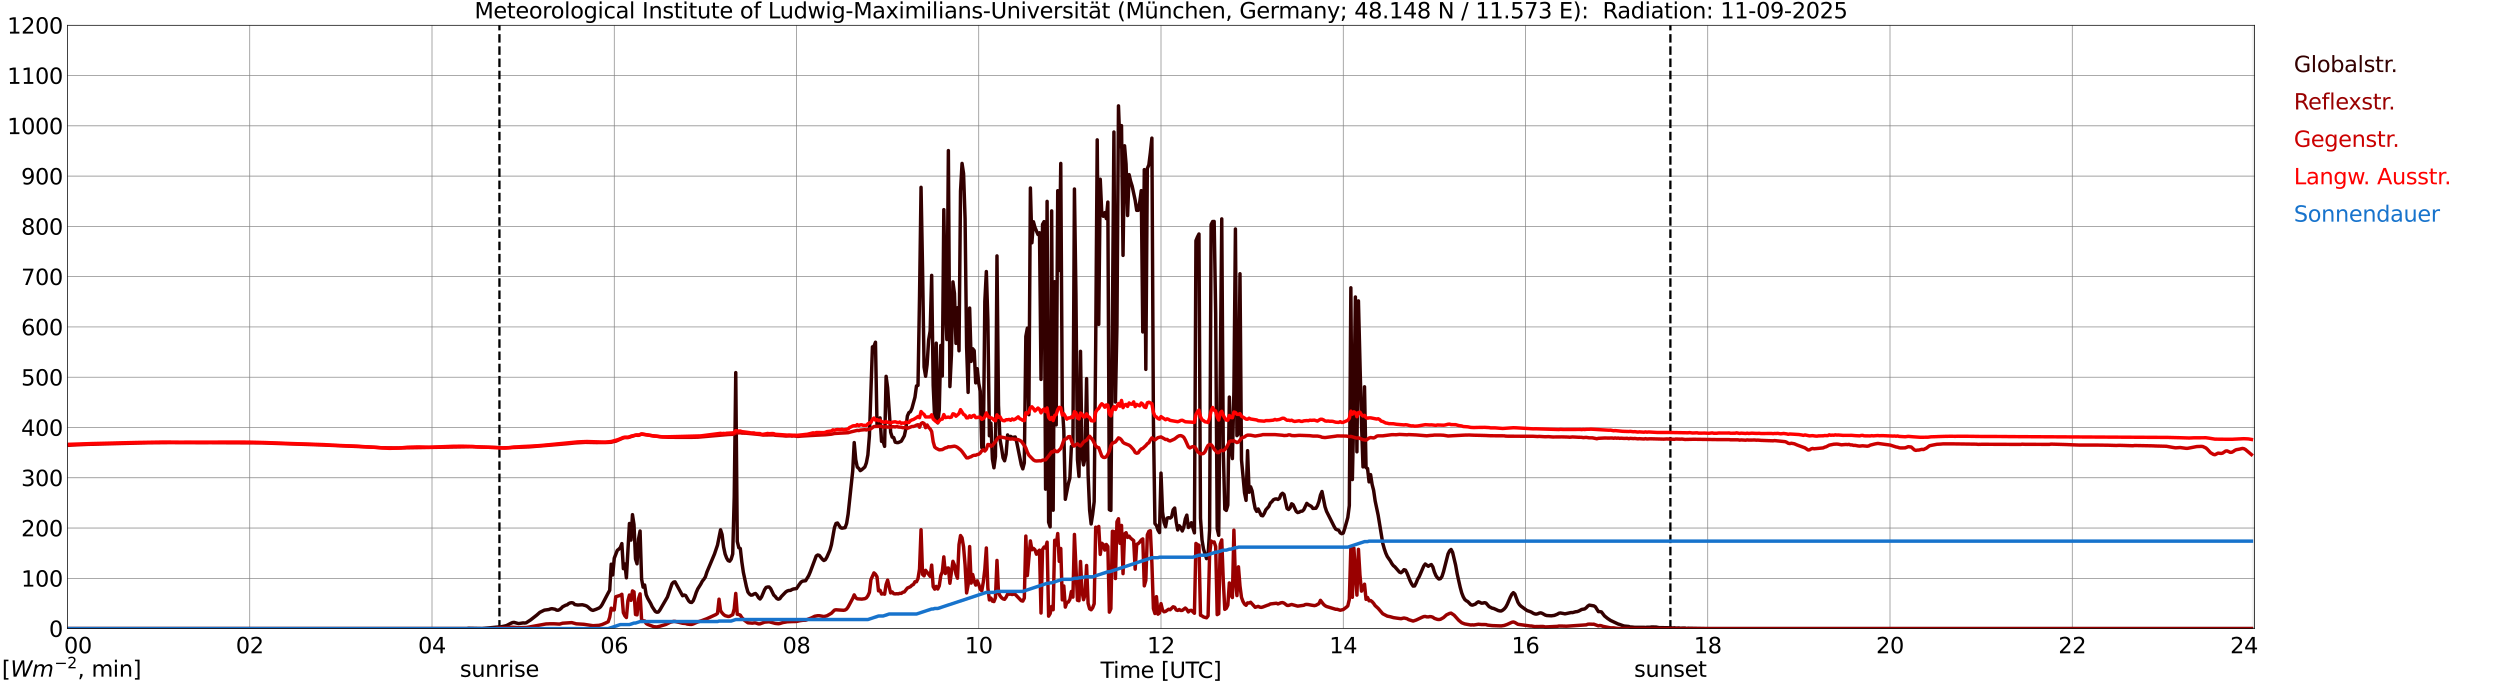<?xml version="1.0" encoding="utf-8" standalone="no"?>
<!DOCTYPE svg PUBLIC "-//W3C//DTD SVG 1.1//EN"
  "http://www.w3.org/Graphics/SVG/1.1/DTD/svg11.dtd">
<svg xmlns:xlink="http://www.w3.org/1999/xlink" width="1085.4pt" height="296.64pt" viewBox="0 0 1085.4 296.64" xmlns="http://www.w3.org/2000/svg" version="1.1">
 <defs>
  <style type="text/css">*{stroke-linejoin: round; stroke-linecap: butt}</style>
 </defs>
 <g id="figure_1">
  <g id="patch_1">
   <path d="M 0 296.64 
L 1085.4 296.64 
L 1085.4 0 
L 0 0 
z
" style="fill: #ffffff"/>
  </g>
  <g id="axes_1">
   <g id="patch_2">
    <path d="M 29.306 272.909 
L 978.814 272.909 
L 978.814 10.976 
L 29.306 10.976 
z
" style="fill: #ffffff"/>
   </g>
   <g id="patch_3">
    <path d="M 978.154 272.909 
L 978.814 272.909 
L 978.814 10.976 
L 978.154 10.976 
z
" clip-path="url(#pceacab0a4b)" style="fill: #d3d3d3; opacity: 0.25; stroke: #d3d3d3; stroke-linejoin: miter"/>
   </g>
   <g id="matplotlib.axis_1">
    <g id="xtick_1">
     <g id="line2d_1">
      <path d="M 29.306 272.909 
L 29.306 10.976 
" clip-path="url(#pceacab0a4b)" style="fill: none; stroke: #808080; stroke-width: 0.3; stroke-linecap: square"/>
     </g>
     <g id="line2d_2"/>
     <g id="text_1">
      <!--    00 -->
      <g transform="translate(18.733 283.627) scale(0.095 -0.095)">
       <defs>
        <path id="DejaVuSans-20" transform="scale(0.016)"/>
        <path id="DejaVuSans-30" d="M 2034 4250 
Q 1547 4250 1301 3770 
Q 1056 3291 1056 2328 
Q 1056 1369 1301 889 
Q 1547 409 2034 409 
Q 2525 409 2770 889 
Q 3016 1369 3016 2328 
Q 3016 3291 2770 3770 
Q 2525 4250 2034 4250 
z
M 2034 4750 
Q 2819 4750 3233 4129 
Q 3647 3509 3647 2328 
Q 3647 1150 3233 529 
Q 2819 -91 2034 -91 
Q 1250 -91 836 529 
Q 422 1150 422 2328 
Q 422 3509 836 4129 
Q 1250 4750 2034 4750 
z
" transform="scale(0.016)"/>
       </defs>
       <use xlink:href="#DejaVuSans-20"/>
       <use xlink:href="#DejaVuSans-20" transform="translate(31.787 0)"/>
       <use xlink:href="#DejaVuSans-20" transform="translate(63.574 0)"/>
       <use xlink:href="#DejaVuSans-30" transform="translate(95.361 0)"/>
       <use xlink:href="#DejaVuSans-30" transform="translate(158.984 0)"/>
      </g>
     </g>
    </g>
    <g id="xtick_2">
     <g id="line2d_3">
      <path d="M 108.431 272.909 
L 108.431 10.976 
" clip-path="url(#pceacab0a4b)" style="fill: none; stroke: #808080; stroke-width: 0.3; stroke-linecap: square"/>
     </g>
     <g id="line2d_4"/>
     <g id="text_2">
      <!-- 02 -->
      <g transform="translate(102.387 283.627) scale(0.095 -0.095)">
       <defs>
        <path id="DejaVuSans-32" d="M 1228 531 
L 3431 531 
L 3431 0 
L 469 0 
L 469 531 
Q 828 903 1448 1529 
Q 2069 2156 2228 2338 
Q 2531 2678 2651 2914 
Q 2772 3150 2772 3378 
Q 2772 3750 2511 3984 
Q 2250 4219 1831 4219 
Q 1534 4219 1204 4116 
Q 875 4013 500 3803 
L 500 4441 
Q 881 4594 1212 4672 
Q 1544 4750 1819 4750 
Q 2544 4750 2975 4387 
Q 3406 4025 3406 3419 
Q 3406 3131 3298 2873 
Q 3191 2616 2906 2266 
Q 2828 2175 2409 1742 
Q 1991 1309 1228 531 
z
" transform="scale(0.016)"/>
       </defs>
       <use xlink:href="#DejaVuSans-30"/>
       <use xlink:href="#DejaVuSans-32" transform="translate(63.623 0)"/>
      </g>
     </g>
    </g>
    <g id="xtick_3">
     <g id="line2d_5">
      <path d="M 187.557 272.909 
L 187.557 10.976 
" clip-path="url(#pceacab0a4b)" style="fill: none; stroke: #808080; stroke-width: 0.3; stroke-linecap: square"/>
     </g>
     <g id="line2d_6"/>
     <g id="text_3">
      <!-- 04 -->
      <g transform="translate(181.513 283.627) scale(0.095 -0.095)">
       <defs>
        <path id="DejaVuSans-34" d="M 2419 4116 
L 825 1625 
L 2419 1625 
L 2419 4116 
z
M 2253 4666 
L 3047 4666 
L 3047 1625 
L 3713 1625 
L 3713 1100 
L 3047 1100 
L 3047 0 
L 2419 0 
L 2419 1100 
L 313 1100 
L 313 1709 
L 2253 4666 
z
" transform="scale(0.016)"/>
       </defs>
       <use xlink:href="#DejaVuSans-30"/>
       <use xlink:href="#DejaVuSans-34" transform="translate(63.623 0)"/>
      </g>
     </g>
    </g>
    <g id="xtick_4">
     <g id="line2d_7">
      <path d="M 266.683 272.909 
L 266.683 10.976 
" clip-path="url(#pceacab0a4b)" style="fill: none; stroke: #808080; stroke-width: 0.3; stroke-linecap: square"/>
     </g>
     <g id="line2d_8"/>
     <g id="text_4">
      <!-- 06 -->
      <g transform="translate(260.638 283.627) scale(0.095 -0.095)">
       <defs>
        <path id="DejaVuSans-36" d="M 2113 2584 
Q 1688 2584 1439 2293 
Q 1191 2003 1191 1497 
Q 1191 994 1439 701 
Q 1688 409 2113 409 
Q 2538 409 2786 701 
Q 3034 994 3034 1497 
Q 3034 2003 2786 2293 
Q 2538 2584 2113 2584 
z
M 3366 4563 
L 3366 3988 
Q 3128 4100 2886 4159 
Q 2644 4219 2406 4219 
Q 1781 4219 1451 3797 
Q 1122 3375 1075 2522 
Q 1259 2794 1537 2939 
Q 1816 3084 2150 3084 
Q 2853 3084 3261 2657 
Q 3669 2231 3669 1497 
Q 3669 778 3244 343 
Q 2819 -91 2113 -91 
Q 1303 -91 875 529 
Q 447 1150 447 2328 
Q 447 3434 972 4092 
Q 1497 4750 2381 4750 
Q 2619 4750 2861 4703 
Q 3103 4656 3366 4563 
z
" transform="scale(0.016)"/>
       </defs>
       <use xlink:href="#DejaVuSans-30"/>
       <use xlink:href="#DejaVuSans-36" transform="translate(63.623 0)"/>
      </g>
     </g>
    </g>
    <g id="xtick_5">
     <g id="line2d_9">
      <path d="M 345.808 272.909 
L 345.808 10.976 
" clip-path="url(#pceacab0a4b)" style="fill: none; stroke: #808080; stroke-width: 0.3; stroke-linecap: square"/>
     </g>
     <g id="line2d_10"/>
     <g id="text_5">
      <!-- 08 -->
      <g transform="translate(339.764 283.627) scale(0.095 -0.095)">
       <defs>
        <path id="DejaVuSans-38" d="M 2034 2216 
Q 1584 2216 1326 1975 
Q 1069 1734 1069 1313 
Q 1069 891 1326 650 
Q 1584 409 2034 409 
Q 2484 409 2743 651 
Q 3003 894 3003 1313 
Q 3003 1734 2745 1975 
Q 2488 2216 2034 2216 
z
M 1403 2484 
Q 997 2584 770 2862 
Q 544 3141 544 3541 
Q 544 4100 942 4425 
Q 1341 4750 2034 4750 
Q 2731 4750 3128 4425 
Q 3525 4100 3525 3541 
Q 3525 3141 3298 2862 
Q 3072 2584 2669 2484 
Q 3125 2378 3379 2068 
Q 3634 1759 3634 1313 
Q 3634 634 3220 271 
Q 2806 -91 2034 -91 
Q 1263 -91 848 271 
Q 434 634 434 1313 
Q 434 1759 690 2068 
Q 947 2378 1403 2484 
z
M 1172 3481 
Q 1172 3119 1398 2916 
Q 1625 2713 2034 2713 
Q 2441 2713 2670 2916 
Q 2900 3119 2900 3481 
Q 2900 3844 2670 4047 
Q 2441 4250 2034 4250 
Q 1625 4250 1398 4047 
Q 1172 3844 1172 3481 
z
" transform="scale(0.016)"/>
       </defs>
       <use xlink:href="#DejaVuSans-30"/>
       <use xlink:href="#DejaVuSans-38" transform="translate(63.623 0)"/>
      </g>
     </g>
    </g>
    <g id="xtick_6">
     <g id="line2d_11">
      <path d="M 424.934 272.909 
L 424.934 10.976 
" clip-path="url(#pceacab0a4b)" style="fill: none; stroke: #808080; stroke-width: 0.3; stroke-linecap: square"/>
     </g>
     <g id="line2d_12"/>
     <g id="text_6">
      <!-- 10 -->
      <g transform="translate(418.89 283.627) scale(0.095 -0.095)">
       <defs>
        <path id="DejaVuSans-31" d="M 794 531 
L 1825 531 
L 1825 4091 
L 703 3866 
L 703 4441 
L 1819 4666 
L 2450 4666 
L 2450 531 
L 3481 531 
L 3481 0 
L 794 0 
L 794 531 
z
" transform="scale(0.016)"/>
       </defs>
       <use xlink:href="#DejaVuSans-31"/>
       <use xlink:href="#DejaVuSans-30" transform="translate(63.623 0)"/>
      </g>
     </g>
    </g>
    <g id="xtick_7">
     <g id="line2d_13">
      <path d="M 504.06 272.909 
L 504.06 10.976 
" clip-path="url(#pceacab0a4b)" style="fill: none; stroke: #808080; stroke-width: 0.3; stroke-linecap: square"/>
     </g>
     <g id="line2d_14"/>
     <g id="text_7">
      <!-- 12 -->
      <g transform="translate(498.015 283.627) scale(0.095 -0.095)">
       <use xlink:href="#DejaVuSans-31"/>
       <use xlink:href="#DejaVuSans-32" transform="translate(63.623 0)"/>
      </g>
     </g>
    </g>
    <g id="xtick_8">
     <g id="line2d_15">
      <path d="M 583.185 272.909 
L 583.185 10.976 
" clip-path="url(#pceacab0a4b)" style="fill: none; stroke: #808080; stroke-width: 0.3; stroke-linecap: square"/>
     </g>
     <g id="line2d_16"/>
     <g id="text_8">
      <!-- 14 -->
      <g transform="translate(577.141 283.627) scale(0.095 -0.095)">
       <use xlink:href="#DejaVuSans-31"/>
       <use xlink:href="#DejaVuSans-34" transform="translate(63.623 0)"/>
      </g>
     </g>
    </g>
    <g id="xtick_9">
     <g id="line2d_17">
      <path d="M 662.311 272.909 
L 662.311 10.976 
" clip-path="url(#pceacab0a4b)" style="fill: none; stroke: #808080; stroke-width: 0.3; stroke-linecap: square"/>
     </g>
     <g id="line2d_18"/>
     <g id="text_9">
      <!-- 16 -->
      <g transform="translate(656.267 283.627) scale(0.095 -0.095)">
       <use xlink:href="#DejaVuSans-31"/>
       <use xlink:href="#DejaVuSans-36" transform="translate(63.623 0)"/>
      </g>
     </g>
    </g>
    <g id="xtick_10">
     <g id="line2d_19">
      <path d="M 741.437 272.909 
L 741.437 10.976 
" clip-path="url(#pceacab0a4b)" style="fill: none; stroke: #808080; stroke-width: 0.3; stroke-linecap: square"/>
     </g>
     <g id="line2d_20"/>
     <g id="text_10">
      <!-- 18 -->
      <g transform="translate(735.392 283.627) scale(0.095 -0.095)">
       <use xlink:href="#DejaVuSans-31"/>
       <use xlink:href="#DejaVuSans-38" transform="translate(63.623 0)"/>
      </g>
     </g>
    </g>
    <g id="xtick_11">
     <g id="line2d_21">
      <path d="M 820.562 272.909 
L 820.562 10.976 
" clip-path="url(#pceacab0a4b)" style="fill: none; stroke: #808080; stroke-width: 0.3; stroke-linecap: square"/>
     </g>
     <g id="line2d_22"/>
     <g id="text_11">
      <!-- 20 -->
      <g transform="translate(814.518 283.627) scale(0.095 -0.095)">
       <use xlink:href="#DejaVuSans-32"/>
       <use xlink:href="#DejaVuSans-30" transform="translate(63.623 0)"/>
      </g>
     </g>
    </g>
    <g id="xtick_12">
     <g id="line2d_23">
      <path d="M 899.688 272.909 
L 899.688 10.976 
" clip-path="url(#pceacab0a4b)" style="fill: none; stroke: #808080; stroke-width: 0.3; stroke-linecap: square"/>
     </g>
     <g id="line2d_24"/>
     <g id="text_12">
      <!-- 22 -->
      <g transform="translate(893.644 283.627) scale(0.095 -0.095)">
       <use xlink:href="#DejaVuSans-32"/>
       <use xlink:href="#DejaVuSans-32" transform="translate(63.623 0)"/>
      </g>
     </g>
    </g>
    <g id="xtick_13">
     <g id="line2d_25">
      <path d="M 978.814 272.909 
L 978.814 10.976 
" clip-path="url(#pceacab0a4b)" style="fill: none; stroke: #808080; stroke-width: 0.3; stroke-linecap: square"/>
     </g>
     <g id="line2d_26"/>
     <g id="text_13">
      <!-- 24    -->
      <g transform="translate(968.241 283.627) scale(0.095 -0.095)">
       <use xlink:href="#DejaVuSans-32"/>
       <use xlink:href="#DejaVuSans-34" transform="translate(63.623 0)"/>
       <use xlink:href="#DejaVuSans-20" transform="translate(127.246 0)"/>
       <use xlink:href="#DejaVuSans-20" transform="translate(159.033 0)"/>
       <use xlink:href="#DejaVuSans-20" transform="translate(190.82 0)"/>
      </g>
     </g>
    </g>
    <g id="text_14">
     <!-- Time [UTC] -->
     <g transform="translate(477.806 294.322) scale(0.095 -0.095)">
      <defs>
       <path id="DejaVuSans-54" d="M -19 4666 
L 3928 4666 
L 3928 4134 
L 2272 4134 
L 2272 0 
L 1638 0 
L 1638 4134 
L -19 4134 
L -19 4666 
z
" transform="scale(0.016)"/>
       <path id="DejaVuSans-69" d="M 603 3500 
L 1178 3500 
L 1178 0 
L 603 0 
L 603 3500 
z
M 603 4863 
L 1178 4863 
L 1178 4134 
L 603 4134 
L 603 4863 
z
" transform="scale(0.016)"/>
       <path id="DejaVuSans-6d" d="M 3328 2828 
Q 3544 3216 3844 3400 
Q 4144 3584 4550 3584 
Q 5097 3584 5394 3201 
Q 5691 2819 5691 2113 
L 5691 0 
L 5113 0 
L 5113 2094 
Q 5113 2597 4934 2840 
Q 4756 3084 4391 3084 
Q 3944 3084 3684 2787 
Q 3425 2491 3425 1978 
L 3425 0 
L 2847 0 
L 2847 2094 
Q 2847 2600 2669 2842 
Q 2491 3084 2119 3084 
Q 1678 3084 1418 2786 
Q 1159 2488 1159 1978 
L 1159 0 
L 581 0 
L 581 3500 
L 1159 3500 
L 1159 2956 
Q 1356 3278 1631 3431 
Q 1906 3584 2284 3584 
Q 2666 3584 2933 3390 
Q 3200 3197 3328 2828 
z
" transform="scale(0.016)"/>
       <path id="DejaVuSans-65" d="M 3597 1894 
L 3597 1613 
L 953 1613 
Q 991 1019 1311 708 
Q 1631 397 2203 397 
Q 2534 397 2845 478 
Q 3156 559 3463 722 
L 3463 178 
Q 3153 47 2828 -22 
Q 2503 -91 2169 -91 
Q 1331 -91 842 396 
Q 353 884 353 1716 
Q 353 2575 817 3079 
Q 1281 3584 2069 3584 
Q 2775 3584 3186 3129 
Q 3597 2675 3597 1894 
z
M 3022 2063 
Q 3016 2534 2758 2815 
Q 2500 3097 2075 3097 
Q 1594 3097 1305 2825 
Q 1016 2553 972 2059 
L 3022 2063 
z
" transform="scale(0.016)"/>
       <path id="DejaVuSans-5b" d="M 550 4863 
L 1875 4863 
L 1875 4416 
L 1125 4416 
L 1125 -397 
L 1875 -397 
L 1875 -844 
L 550 -844 
L 550 4863 
z
" transform="scale(0.016)"/>
       <path id="DejaVuSans-55" d="M 556 4666 
L 1191 4666 
L 1191 1831 
Q 1191 1081 1462 751 
Q 1734 422 2344 422 
Q 2950 422 3222 751 
Q 3494 1081 3494 1831 
L 3494 4666 
L 4128 4666 
L 4128 1753 
Q 4128 841 3676 375 
Q 3225 -91 2344 -91 
Q 1459 -91 1007 375 
Q 556 841 556 1753 
L 556 4666 
z
" transform="scale(0.016)"/>
       <path id="DejaVuSans-43" d="M 4122 4306 
L 4122 3641 
Q 3803 3938 3442 4084 
Q 3081 4231 2675 4231 
Q 1875 4231 1450 3742 
Q 1025 3253 1025 2328 
Q 1025 1406 1450 917 
Q 1875 428 2675 428 
Q 3081 428 3442 575 
Q 3803 722 4122 1019 
L 4122 359 
Q 3791 134 3420 21 
Q 3050 -91 2638 -91 
Q 1578 -91 968 557 
Q 359 1206 359 2328 
Q 359 3453 968 4101 
Q 1578 4750 2638 4750 
Q 3056 4750 3426 4639 
Q 3797 4528 4122 4306 
z
" transform="scale(0.016)"/>
       <path id="DejaVuSans-5d" d="M 1947 4863 
L 1947 -844 
L 622 -844 
L 622 -397 
L 1369 -397 
L 1369 4416 
L 622 4416 
L 622 4863 
L 1947 4863 
z
" transform="scale(0.016)"/>
      </defs>
      <use xlink:href="#DejaVuSans-54"/>
      <use xlink:href="#DejaVuSans-69" transform="translate(57.959 0)"/>
      <use xlink:href="#DejaVuSans-6d" transform="translate(85.742 0)"/>
      <use xlink:href="#DejaVuSans-65" transform="translate(183.154 0)"/>
      <use xlink:href="#DejaVuSans-20" transform="translate(244.678 0)"/>
      <use xlink:href="#DejaVuSans-5b" transform="translate(276.465 0)"/>
      <use xlink:href="#DejaVuSans-55" transform="translate(315.479 0)"/>
      <use xlink:href="#DejaVuSans-54" transform="translate(388.672 0)"/>
      <use xlink:href="#DejaVuSans-43" transform="translate(443.881 0)"/>
      <use xlink:href="#DejaVuSans-5d" transform="translate(513.705 0)"/>
     </g>
    </g>
   </g>
   <g id="matplotlib.axis_2">
    <g id="ytick_1">
     <g id="line2d_27">
      <path d="M 29.306 272.909 
L 978.814 272.909 
" clip-path="url(#pceacab0a4b)" style="fill: none; stroke: #808080; stroke-width: 0.3; stroke-linecap: square"/>
     </g>
     <g id="line2d_28"/>
     <g id="text_15">
      <!-- 0 -->
      <g transform="translate(21.261 276.518) scale(0.095 -0.095)">
       <use xlink:href="#DejaVuSans-30"/>
      </g>
     </g>
    </g>
    <g id="ytick_2">
     <g id="line2d_29">
      <path d="M 29.306 251.081 
L 978.814 251.081 
" clip-path="url(#pceacab0a4b)" style="fill: none; stroke: #808080; stroke-width: 0.3; stroke-linecap: square"/>
     </g>
     <g id="line2d_30"/>
     <g id="text_16">
      <!-- 100 -->
      <g transform="translate(9.173 254.69) scale(0.095 -0.095)">
       <use xlink:href="#DejaVuSans-31"/>
       <use xlink:href="#DejaVuSans-30" transform="translate(63.623 0)"/>
       <use xlink:href="#DejaVuSans-30" transform="translate(127.246 0)"/>
      </g>
     </g>
    </g>
    <g id="ytick_3">
     <g id="line2d_31">
      <path d="M 29.306 229.253 
L 978.814 229.253 
" clip-path="url(#pceacab0a4b)" style="fill: none; stroke: #808080; stroke-width: 0.3; stroke-linecap: square"/>
     </g>
     <g id="line2d_32"/>
     <g id="text_17">
      <!-- 200 -->
      <g transform="translate(9.173 232.863) scale(0.095 -0.095)">
       <use xlink:href="#DejaVuSans-32"/>
       <use xlink:href="#DejaVuSans-30" transform="translate(63.623 0)"/>
       <use xlink:href="#DejaVuSans-30" transform="translate(127.246 0)"/>
      </g>
     </g>
    </g>
    <g id="ytick_4">
     <g id="line2d_33">
      <path d="M 29.306 207.426 
L 978.814 207.426 
" clip-path="url(#pceacab0a4b)" style="fill: none; stroke: #808080; stroke-width: 0.3; stroke-linecap: square"/>
     </g>
     <g id="line2d_34"/>
     <g id="text_18">
      <!-- 300 -->
      <g transform="translate(9.173 211.035) scale(0.095 -0.095)">
       <defs>
        <path id="DejaVuSans-33" d="M 2597 2516 
Q 3050 2419 3304 2112 
Q 3559 1806 3559 1356 
Q 3559 666 3084 287 
Q 2609 -91 1734 -91 
Q 1441 -91 1130 -33 
Q 819 25 488 141 
L 488 750 
Q 750 597 1062 519 
Q 1375 441 1716 441 
Q 2309 441 2620 675 
Q 2931 909 2931 1356 
Q 2931 1769 2642 2001 
Q 2353 2234 1838 2234 
L 1294 2234 
L 1294 2753 
L 1863 2753 
Q 2328 2753 2575 2939 
Q 2822 3125 2822 3475 
Q 2822 3834 2567 4026 
Q 2313 4219 1838 4219 
Q 1578 4219 1281 4162 
Q 984 4106 628 3988 
L 628 4550 
Q 988 4650 1302 4700 
Q 1616 4750 1894 4750 
Q 2613 4750 3031 4423 
Q 3450 4097 3450 3541 
Q 3450 3153 3228 2886 
Q 3006 2619 2597 2516 
z
" transform="scale(0.016)"/>
       </defs>
       <use xlink:href="#DejaVuSans-33"/>
       <use xlink:href="#DejaVuSans-30" transform="translate(63.623 0)"/>
       <use xlink:href="#DejaVuSans-30" transform="translate(127.246 0)"/>
      </g>
     </g>
    </g>
    <g id="ytick_5">
     <g id="line2d_35">
      <path d="M 29.306 185.598 
L 978.814 185.598 
" clip-path="url(#pceacab0a4b)" style="fill: none; stroke: #808080; stroke-width: 0.3; stroke-linecap: square"/>
     </g>
     <g id="line2d_36"/>
     <g id="text_19">
      <!-- 400 -->
      <g transform="translate(9.173 189.207) scale(0.095 -0.095)">
       <use xlink:href="#DejaVuSans-34"/>
       <use xlink:href="#DejaVuSans-30" transform="translate(63.623 0)"/>
       <use xlink:href="#DejaVuSans-30" transform="translate(127.246 0)"/>
      </g>
     </g>
    </g>
    <g id="ytick_6">
     <g id="line2d_37">
      <path d="M 29.306 163.77 
L 978.814 163.77 
" clip-path="url(#pceacab0a4b)" style="fill: none; stroke: #808080; stroke-width: 0.3; stroke-linecap: square"/>
     </g>
     <g id="line2d_38"/>
     <g id="text_20">
      <!-- 500 -->
      <g transform="translate(9.173 167.379) scale(0.095 -0.095)">
       <defs>
        <path id="DejaVuSans-35" d="M 691 4666 
L 3169 4666 
L 3169 4134 
L 1269 4134 
L 1269 2991 
Q 1406 3038 1543 3061 
Q 1681 3084 1819 3084 
Q 2600 3084 3056 2656 
Q 3513 2228 3513 1497 
Q 3513 744 3044 326 
Q 2575 -91 1722 -91 
Q 1428 -91 1123 -41 
Q 819 9 494 109 
L 494 744 
Q 775 591 1075 516 
Q 1375 441 1709 441 
Q 2250 441 2565 725 
Q 2881 1009 2881 1497 
Q 2881 1984 2565 2268 
Q 2250 2553 1709 2553 
Q 1456 2553 1204 2497 
Q 953 2441 691 2322 
L 691 4666 
z
" transform="scale(0.016)"/>
       </defs>
       <use xlink:href="#DejaVuSans-35"/>
       <use xlink:href="#DejaVuSans-30" transform="translate(63.623 0)"/>
       <use xlink:href="#DejaVuSans-30" transform="translate(127.246 0)"/>
      </g>
     </g>
    </g>
    <g id="ytick_7">
     <g id="line2d_39">
      <path d="M 29.306 141.942 
L 978.814 141.942 
" clip-path="url(#pceacab0a4b)" style="fill: none; stroke: #808080; stroke-width: 0.3; stroke-linecap: square"/>
     </g>
     <g id="line2d_40"/>
     <g id="text_21">
      <!-- 600 -->
      <g transform="translate(9.173 145.551) scale(0.095 -0.095)">
       <use xlink:href="#DejaVuSans-36"/>
       <use xlink:href="#DejaVuSans-30" transform="translate(63.623 0)"/>
       <use xlink:href="#DejaVuSans-30" transform="translate(127.246 0)"/>
      </g>
     </g>
    </g>
    <g id="ytick_8">
     <g id="line2d_41">
      <path d="M 29.306 120.114 
L 978.814 120.114 
" clip-path="url(#pceacab0a4b)" style="fill: none; stroke: #808080; stroke-width: 0.3; stroke-linecap: square"/>
     </g>
     <g id="line2d_42"/>
     <g id="text_22">
      <!-- 700 -->
      <g transform="translate(9.173 123.724) scale(0.095 -0.095)">
       <defs>
        <path id="DejaVuSans-37" d="M 525 4666 
L 3525 4666 
L 3525 4397 
L 1831 0 
L 1172 0 
L 2766 4134 
L 525 4134 
L 525 4666 
z
" transform="scale(0.016)"/>
       </defs>
       <use xlink:href="#DejaVuSans-37"/>
       <use xlink:href="#DejaVuSans-30" transform="translate(63.623 0)"/>
       <use xlink:href="#DejaVuSans-30" transform="translate(127.246 0)"/>
      </g>
     </g>
    </g>
    <g id="ytick_9">
     <g id="line2d_43">
      <path d="M 29.306 98.287 
L 978.814 98.287 
" clip-path="url(#pceacab0a4b)" style="fill: none; stroke: #808080; stroke-width: 0.3; stroke-linecap: square"/>
     </g>
     <g id="line2d_44"/>
     <g id="text_23">
      <!-- 800 -->
      <g transform="translate(9.173 101.896) scale(0.095 -0.095)">
       <use xlink:href="#DejaVuSans-38"/>
       <use xlink:href="#DejaVuSans-30" transform="translate(63.623 0)"/>
       <use xlink:href="#DejaVuSans-30" transform="translate(127.246 0)"/>
      </g>
     </g>
    </g>
    <g id="ytick_10">
     <g id="line2d_45">
      <path d="M 29.306 76.459 
L 978.814 76.459 
" clip-path="url(#pceacab0a4b)" style="fill: none; stroke: #808080; stroke-width: 0.3; stroke-linecap: square"/>
     </g>
     <g id="line2d_46"/>
     <g id="text_24">
      <!-- 900 -->
      <g transform="translate(9.173 80.068) scale(0.095 -0.095)">
       <defs>
        <path id="DejaVuSans-39" d="M 703 97 
L 703 672 
Q 941 559 1184 500 
Q 1428 441 1663 441 
Q 2288 441 2617 861 
Q 2947 1281 2994 2138 
Q 2813 1869 2534 1725 
Q 2256 1581 1919 1581 
Q 1219 1581 811 2004 
Q 403 2428 403 3163 
Q 403 3881 828 4315 
Q 1253 4750 1959 4750 
Q 2769 4750 3195 4129 
Q 3622 3509 3622 2328 
Q 3622 1225 3098 567 
Q 2575 -91 1691 -91 
Q 1453 -91 1209 -44 
Q 966 3 703 97 
z
M 1959 2075 
Q 2384 2075 2632 2365 
Q 2881 2656 2881 3163 
Q 2881 3666 2632 3958 
Q 2384 4250 1959 4250 
Q 1534 4250 1286 3958 
Q 1038 3666 1038 3163 
Q 1038 2656 1286 2365 
Q 1534 2075 1959 2075 
z
" transform="scale(0.016)"/>
       </defs>
       <use xlink:href="#DejaVuSans-39"/>
       <use xlink:href="#DejaVuSans-30" transform="translate(63.623 0)"/>
       <use xlink:href="#DejaVuSans-30" transform="translate(127.246 0)"/>
      </g>
     </g>
    </g>
    <g id="ytick_11">
     <g id="line2d_47">
      <path d="M 29.306 54.631 
L 978.814 54.631 
" clip-path="url(#pceacab0a4b)" style="fill: none; stroke: #808080; stroke-width: 0.3; stroke-linecap: square"/>
     </g>
     <g id="line2d_48"/>
     <g id="text_25">
      <!-- 1000 -->
      <g transform="translate(3.128 58.24) scale(0.095 -0.095)">
       <use xlink:href="#DejaVuSans-31"/>
       <use xlink:href="#DejaVuSans-30" transform="translate(63.623 0)"/>
       <use xlink:href="#DejaVuSans-30" transform="translate(127.246 0)"/>
       <use xlink:href="#DejaVuSans-30" transform="translate(190.869 0)"/>
      </g>
     </g>
    </g>
    <g id="ytick_12">
     <g id="line2d_49">
      <path d="M 29.306 32.803 
L 978.814 32.803 
" clip-path="url(#pceacab0a4b)" style="fill: none; stroke: #808080; stroke-width: 0.3; stroke-linecap: square"/>
     </g>
     <g id="line2d_50"/>
     <g id="text_26">
      <!-- 1100 -->
      <g transform="translate(3.128 36.413) scale(0.095 -0.095)">
       <use xlink:href="#DejaVuSans-31"/>
       <use xlink:href="#DejaVuSans-31" transform="translate(63.623 0)"/>
       <use xlink:href="#DejaVuSans-30" transform="translate(127.246 0)"/>
       <use xlink:href="#DejaVuSans-30" transform="translate(190.869 0)"/>
      </g>
     </g>
    </g>
    <g id="ytick_13">
     <g id="line2d_51">
      <path d="M 29.306 10.976 
L 978.814 10.976 
" clip-path="url(#pceacab0a4b)" style="fill: none; stroke: #808080; stroke-width: 0.3; stroke-linecap: square"/>
     </g>
     <g id="line2d_52"/>
     <g id="text_27">
      <!-- 1200 -->
      <g transform="translate(3.128 14.585) scale(0.095 -0.095)">
       <use xlink:href="#DejaVuSans-31"/>
       <use xlink:href="#DejaVuSans-32" transform="translate(63.623 0)"/>
       <use xlink:href="#DejaVuSans-30" transform="translate(127.246 0)"/>
       <use xlink:href="#DejaVuSans-30" transform="translate(190.869 0)"/>
      </g>
     </g>
    </g>
   </g>
   <g id="line2d_53">
    <path d="M 216.834 272.909 
L 216.834 10.976 
" clip-path="url(#pceacab0a4b)" style="fill: none; stroke-dasharray: 3.7,1.6; stroke-dashoffset: 0; stroke: #000000"/>
   </g>
   <g id="line2d_54">
    <path d="M 725.216 272.909 
L 725.216 10.976 
" clip-path="url(#pceacab0a4b)" style="fill: none; stroke-dasharray: 3.7,1.6; stroke-dashoffset: 0; stroke: #000000"/>
   </g>
   <g id="line2d_55">
    <path d="M 29.306 272.909 
L 202.723 272.909 
L 203.382 272.793 
L 209.317 272.909 
L 211.295 272.712 
L 215.91 272.247 
L 217.229 272.186 
L 218.548 271.922 
L 219.867 271.619 
L 221.845 270.584 
L 222.504 270.3 
L 223.164 270.2 
L 225.142 270.748 
L 227.12 270.442 
L 227.779 270.503 
L 228.439 270.403 
L 230.417 269.106 
L 233.054 267.037 
L 234.373 265.863 
L 236.351 264.889 
L 238.329 264.627 
L 238.989 264.363 
L 239.648 264.261 
L 240.967 264.505 
L 241.626 264.889 
L 242.286 264.95 
L 242.945 264.667 
L 243.604 264.141 
L 244.264 263.451 
L 245.583 262.761 
L 246.242 262.6 
L 246.901 262.052 
L 247.561 261.768 
L 248.22 261.668 
L 248.88 261.809 
L 249.539 262.477 
L 250.858 262.68 
L 252.836 262.558 
L 254.155 262.903 
L 254.814 263.187 
L 255.473 263.693 
L 256.133 264.344 
L 256.792 264.809 
L 257.451 265.012 
L 258.77 264.544 
L 260.089 263.977 
L 260.748 263.451 
L 261.408 262.499 
L 264.045 257.453 
L 264.705 256.276 
L 265.364 244.947 
L 266.023 249.629 
L 266.683 242.374 
L 268.002 238.947 
L 268.661 238.441 
L 269.32 237.712 
L 269.98 236.009 
L 270.639 246.892 
L 271.298 244.845 
L 271.958 250.865 
L 273.277 227.274 
L 273.936 234.49 
L 274.595 223.443 
L 275.255 227.76 
L 275.914 242.658 
L 276.573 244.784 
L 277.233 233.962 
L 277.892 230.537 
L 278.552 251.413 
L 279.211 254.918 
L 279.87 253.986 
L 280.53 258.201 
L 281.189 259.742 
L 282.508 262.032 
L 283.167 263.451 
L 284.486 265.437 
L 285.145 265.821 
L 285.805 265.721 
L 286.464 264.889 
L 289.761 259.214 
L 291.739 253.5 
L 292.399 252.749 
L 293.058 252.607 
L 296.355 258.647 
L 297.014 258.323 
L 297.674 258.566 
L 298.992 260.856 
L 299.652 261.484 
L 300.311 261.565 
L 300.971 260.816 
L 301.63 259.175 
L 302.289 257.188 
L 302.949 255.669 
L 304.267 253.561 
L 304.927 252.303 
L 305.586 251.494 
L 306.246 250.459 
L 306.905 248.392 
L 308.224 245.251 
L 310.202 240.53 
L 311.521 236.618 
L 312.839 230.011 
L 313.499 232.097 
L 314.158 237.447 
L 314.818 240.549 
L 315.477 242.291 
L 316.136 243.387 
L 316.796 243.649 
L 317.455 242.717 
L 318.114 240.508 
L 318.774 215.722 
L 319.433 161.771 
L 320.093 235.057 
L 320.752 237.773 
L 321.411 238.157 
L 322.071 243.954 
L 322.73 248.453 
L 324.049 254.676 
L 324.708 257.027 
L 325.368 257.898 
L 326.027 258.385 
L 326.686 258.323 
L 327.346 257.878 
L 328.005 257.675 
L 328.665 258.363 
L 329.324 259.478 
L 329.983 260.065 
L 330.643 259.155 
L 331.961 256.012 
L 332.621 255.041 
L 333.28 254.857 
L 333.94 254.857 
L 334.599 255.567 
L 335.918 258.343 
L 336.577 258.952 
L 337.236 259.823 
L 337.896 260.148 
L 338.555 259.945 
L 339.215 259.013 
L 341.193 256.966 
L 341.852 256.56 
L 342.512 256.357 
L 343.171 256.337 
L 343.83 255.953 
L 344.49 255.709 
L 345.808 255.527 
L 347.127 253.58 
L 347.787 252.729 
L 348.446 252.303 
L 349.765 252.122 
L 351.083 249.953 
L 351.743 248.412 
L 354.38 241.359 
L 355.04 240.955 
L 355.699 241.136 
L 357.018 242.778 
L 357.677 243.345 
L 358.337 243 
L 358.996 241.887 
L 360.315 238.847 
L 360.974 236.515 
L 362.293 229.037 
L 362.952 227.274 
L 363.612 227.071 
L 364.93 229.098 
L 365.59 229.321 
L 366.909 229.079 
L 367.568 227.274 
L 368.227 223.2 
L 370.206 204.533 
L 370.865 192.15 
L 371.524 199.528 
L 372.184 202.772 
L 372.843 203.359 
L 373.502 204.33 
L 374.162 203.905 
L 375.481 202.75 
L 376.14 200.947 
L 376.799 197.5 
L 377.459 189.232 
L 378.777 150.603 
L 379.437 150.359 
L 380.096 148.576 
L 380.756 184.247 
L 381.415 184.266 
L 382.074 181.429 
L 382.734 191.624 
L 383.393 191.563 
L 384.053 193.792 
L 384.712 163.392 
L 385.371 168.317 
L 386.69 187.691 
L 387.349 189.78 
L 388.009 189.983 
L 388.668 191.969 
L 389.328 192.15 
L 389.987 192.15 
L 391.306 191.563 
L 392.624 189.212 
L 393.284 186.152 
L 393.943 180.638 
L 394.603 179.119 
L 395.262 178.755 
L 395.921 177.316 
L 397.24 172.451 
L 397.899 167.566 
L 398.559 167.324 
L 399.218 128.918 
L 399.878 81.331 
L 400.537 116.635 
L 401.196 159.339 
L 401.856 163.351 
L 402.515 158.243 
L 403.175 147.624 
L 403.834 143.712 
L 404.493 119.554 
L 405.153 167.304 
L 405.812 181.996 
L 406.471 148.982 
L 407.131 183.598 
L 407.79 178.045 
L 408.45 149.975 
L 409.109 163.25 
L 409.768 91.018 
L 410.428 131.633 
L 411.087 147.421 
L 411.746 65.379 
L 412.406 167.85 
L 413.065 154.251 
L 413.725 122.391 
L 414.384 127.396 
L 415.043 149.082 
L 415.703 133.6 
L 416.362 152.306 
L 417.022 82.951 
L 417.681 70.954 
L 418.34 75.33 
L 419 94.991 
L 419.659 150.665 
L 420.318 170.364 
L 420.978 133.742 
L 421.637 156.905 
L 422.297 151.413 
L 422.956 152.225 
L 423.615 166.23 
L 424.275 160.068 
L 424.934 166.431 
L 425.593 169.836 
L 426.253 194.34 
L 426.912 194.765 
L 427.572 130.882 
L 428.231 117.892 
L 428.89 138.93 
L 429.55 189.193 
L 430.209 183.721 
L 430.869 199.306 
L 431.528 203.095 
L 432.187 198.21 
L 432.847 111.102 
L 433.506 175.956 
L 434.165 190.834 
L 434.825 194.462 
L 435.484 198.758 
L 436.144 200.054 
L 436.803 197.197 
L 437.462 188.826 
L 438.122 190.428 
L 438.781 189.455 
L 439.44 189.961 
L 440.759 189.719 
L 441.419 191.969 
L 443.397 201.779 
L 444.056 203.562 
L 444.716 200.986 
L 445.375 146.044 
L 446.034 142.477 
L 446.694 180.051 
L 447.353 81.612 
L 448.012 105.407 
L 448.672 96.287 
L 449.331 98.719 
L 450.65 101.821 
L 451.309 101.05 
L 451.969 164.728 
L 452.628 97.442 
L 453.287 96.226 
L 453.947 212.378 
L 454.606 87.43 
L 455.266 226.726 
L 455.925 228.734 
L 456.584 91.564 
L 457.244 221.518 
L 457.903 122.31 
L 458.563 184.469 
L 459.222 82.789 
L 459.881 117.406 
L 460.541 70.954 
L 461.2 176.221 
L 461.859 186.781 
L 462.519 216.774 
L 463.838 210.047 
L 464.497 207.554 
L 465.156 193.792 
L 465.816 193.65 
L 466.475 82.06 
L 467.134 128.106 
L 467.794 199.548 
L 468.453 206.845 
L 469.113 152.529 
L 469.772 197.906 
L 470.431 201.859 
L 471.091 198.777 
L 471.75 164.386 
L 472.409 205.974 
L 473.069 221.498 
L 473.728 227.476 
L 474.388 223.301 
L 475.047 217.809 
L 475.706 149.933 
L 476.366 60.719 
L 477.025 140.814 
L 477.685 77.823 
L 478.344 92.457 
L 479.003 93.895 
L 479.663 92.315 
L 480.322 94.908 
L 480.981 87.735 
L 481.641 221.275 
L 482.3 221.598 
L 483.619 57.314 
L 484.278 174.559 
L 484.938 141.117 
L 485.597 45.963 
L 486.256 63.677 
L 486.916 54.537 
L 487.575 110.879 
L 488.235 63.292 
L 488.894 71.277 
L 489.553 93.572 
L 490.213 75.817 
L 490.872 78.674 
L 491.532 80.783 
L 492.85 86.984 
L 493.51 91.321 
L 494.169 91.321 
L 494.828 87.735 
L 495.488 82.769 
L 496.147 144.118 
L 496.807 73.648 
L 497.466 160.371 
L 498.125 73.141 
L 498.785 71.58 
L 499.444 66.292 
L 500.103 59.968 
L 500.763 182.666 
L 501.422 227.335 
L 502.082 228.125 
L 502.741 230.131 
L 503.4 231.227 
L 504.06 205.406 
L 504.719 222.247 
L 505.379 226.828 
L 506.038 228.692 
L 506.697 224.984 
L 507.357 224.741 
L 508.016 224.923 
L 508.675 224.397 
L 509.335 221.336 
L 509.994 220.566 
L 510.654 226.564 
L 511.313 230.091 
L 511.972 228.247 
L 512.632 229.018 
L 513.291 230.537 
L 513.95 228.895 
L 514.61 225.309 
L 515.269 223.646 
L 515.929 229.018 
L 516.588 228.428 
L 517.247 226.95 
L 518.566 231.347 
L 519.226 104.495 
L 519.885 102.895 
L 520.544 101.598 
L 521.204 225.065 
L 521.863 234.407 
L 522.522 238.421 
L 523.841 242.535 
L 524.501 241.014 
L 525.16 230.011 
L 525.819 97.503 
L 526.479 96.185 
L 527.138 96.145 
L 527.797 136.071 
L 528.457 229.504 
L 529.116 232.423 
L 530.435 95.03 
L 531.094 195.252 
L 531.754 221.072 
L 532.413 221.598 
L 533.073 219.309 
L 533.732 172.39 
L 534.391 194.218 
L 535.051 199.103 
L 535.71 169.836 
L 536.369 99.409 
L 537.029 189.132 
L 537.688 188.342 
L 538.348 118.844 
L 539.007 199.609 
L 540.326 213.959 
L 540.985 217.241 
L 541.644 195.656 
L 542.304 213.714 
L 542.963 211.363 
L 543.623 213.168 
L 544.282 217.444 
L 544.941 220.769 
L 545.601 222.024 
L 546.26 220.972 
L 547.579 223.768 
L 548.238 223.949 
L 548.898 222.897 
L 549.557 221.356 
L 550.876 219.876 
L 551.535 218.396 
L 552.195 217.809 
L 552.854 216.977 
L 553.513 216.674 
L 554.173 216.593 
L 554.832 216.835 
L 555.491 216.371 
L 556.151 214.688 
L 556.81 214.162 
L 557.47 214.688 
L 558.788 220.747 
L 559.448 221.194 
L 560.107 220.485 
L 560.766 218.721 
L 561.426 219.127 
L 562.745 222.004 
L 563.404 222.53 
L 564.063 222.369 
L 564.723 221.985 
L 565.382 221.924 
L 566.042 221.295 
L 567.36 218.538 
L 568.02 219.127 
L 569.338 219.856 
L 569.998 220.747 
L 571.317 220.666 
L 571.976 219.573 
L 572.635 217.748 
L 573.295 214.932 
L 573.954 213.391 
L 575.273 220.018 
L 575.932 222.004 
L 579.229 228.592 
L 579.889 229.705 
L 580.548 230.011 
L 581.207 230.192 
L 581.867 231.347 
L 582.526 231.713 
L 583.185 231.43 
L 583.845 229.421 
L 585.164 224.68 
L 585.823 219.492 
L 586.482 124.945 
L 587.142 208.203 
L 587.801 176.95 
L 588.46 128.937 
L 589.12 196.165 
L 589.779 130.64 
L 591.098 183.699 
L 591.757 202.711 
L 592.417 167.933 
L 593.076 203.014 
L 593.736 203.42 
L 594.395 209.215 
L 595.054 206.055 
L 595.714 210.289 
L 596.373 212.904 
L 597.032 217.464 
L 598.351 223.726 
L 600.329 235.826 
L 600.989 238.218 
L 601.648 240.163 
L 602.307 241.623 
L 603.626 243.507 
L 604.286 244.703 
L 604.945 245.576 
L 605.604 246.102 
L 607.582 248.372 
L 608.242 248.656 
L 608.901 248.15 
L 609.561 247.338 
L 610.22 247.541 
L 610.879 248.818 
L 612.198 252.122 
L 612.858 253.48 
L 613.517 254.451 
L 614.176 254.392 
L 614.836 253.074 
L 615.495 251.432 
L 616.154 250.359 
L 617.473 247.298 
L 618.133 245.757 
L 618.792 244.867 
L 620.111 245.86 
L 620.77 245.412 
L 621.429 245.109 
L 622.089 246.144 
L 622.748 248.331 
L 623.408 249.891 
L 624.067 250.845 
L 624.726 251.391 
L 625.386 251.21 
L 626.045 250.278 
L 626.705 248.25 
L 628.683 240.488 
L 629.342 239.17 
L 630.001 238.563 
L 630.661 239.82 
L 631.98 245.393 
L 632.639 249.101 
L 633.958 254.979 
L 634.617 257.411 
L 635.276 259.094 
L 635.936 260.249 
L 636.595 260.816 
L 637.255 261.181 
L 638.573 262.558 
L 639.233 262.741 
L 640.552 262.274 
L 641.211 261.648 
L 641.87 261.281 
L 642.53 261.526 
L 643.189 261.89 
L 643.848 261.829 
L 644.508 261.648 
L 645.167 261.829 
L 646.486 263.35 
L 647.805 264.038 
L 648.464 264.16 
L 649.783 264.747 
L 650.442 265.073 
L 651.102 265.234 
L 651.761 265.276 
L 652.42 264.909 
L 653.08 264.363 
L 653.739 263.573 
L 654.399 262.357 
L 655.717 259.275 
L 656.377 257.998 
L 657.036 257.311 
L 657.695 257.917 
L 659.014 261.465 
L 659.674 262.499 
L 660.333 263.167 
L 662.97 265.073 
L 664.289 265.518 
L 664.949 265.802 
L 665.608 266.227 
L 666.267 266.511 
L 666.927 266.633 
L 667.586 266.491 
L 668.246 266.208 
L 668.905 266.066 
L 669.564 266.288 
L 670.883 267.037 
L 671.542 267.24 
L 673.521 267.362 
L 674.839 267.179 
L 676.158 266.653 
L 676.817 266.247 
L 677.477 266.127 
L 678.796 266.369 
L 679.455 266.511 
L 682.092 265.944 
L 682.752 265.963 
L 684.071 265.599 
L 684.73 265.538 
L 685.389 265.315 
L 686.708 264.606 
L 688.027 264.363 
L 688.686 263.857 
L 689.346 263.147 
L 690.005 262.722 
L 691.983 263.045 
L 692.643 263.451 
L 693.961 265.538 
L 694.621 265.538 
L 695.28 265.679 
L 696.599 267.404 
L 697.918 268.478 
L 699.236 269.368 
L 701.215 270.3 
L 702.533 270.929 
L 703.193 271.112 
L 704.511 271.599 
L 705.171 271.8 
L 707.149 271.983 
L 707.808 272.247 
L 708.468 272.226 
L 709.786 272.367 
L 712.424 272.367 
L 713.743 272.348 
L 714.402 272.429 
L 715.062 272.328 
L 716.38 272.328 
L 717.04 272.206 
L 719.018 272.247 
L 720.337 272.509 
L 721.655 272.509 
L 725.612 272.57 
L 726.271 272.673 
L 726.93 272.57 
L 727.59 272.712 
L 728.909 272.651 
L 729.568 272.773 
L 730.887 272.693 
L 731.546 272.693 
L 732.205 272.876 
L 732.865 272.773 
L 740.777 272.909 
L 977.495 272.909 
L 977.495 272.909 
" clip-path="url(#pceacab0a4b)" style="fill: none; stroke: #330000; stroke-width: 1.5; stroke-linecap: square"/>
   </g>
   <g id="line2d_56">
    <path d="M 29.306 272.909 
L 215.251 272.909 
L 215.91 272.664 
L 220.526 272.42 
L 222.504 272.319 
L 223.823 272.4 
L 225.142 272.522 
L 227.12 272.442 
L 228.439 272.461 
L 237.011 270.901 
L 238.989 270.82 
L 240.308 270.82 
L 242.945 270.962 
L 244.264 270.575 
L 248.22 270.313 
L 250.198 270.84 
L 253.495 271.043 
L 257.451 271.652 
L 260.089 271.488 
L 261.408 271.143 
L 262.726 270.575 
L 264.045 269.949 
L 264.705 268.002 
L 265.364 264.051 
L 266.023 264.819 
L 266.683 264.8 
L 267.342 259.085 
L 269.32 258.457 
L 269.98 258.011 
L 270.639 265.996 
L 271.298 267.373 
L 271.958 268.105 
L 272.617 260.827 
L 273.277 258.334 
L 273.936 260.646 
L 274.595 256.551 
L 275.255 256.977 
L 275.914 266.786 
L 276.573 266.948 
L 277.233 259.915 
L 277.892 257.828 
L 278.552 269.056 
L 279.211 269.543 
L 279.87 269.582 
L 280.53 270.678 
L 281.189 271.084 
L 283.827 272.077 
L 285.145 272.197 
L 286.464 271.894 
L 289.102 271.104 
L 291.08 270.13 
L 292.399 269.785 
L 293.058 269.785 
L 296.355 270.597 
L 297.674 270.698 
L 298.333 270.942 
L 299.652 271.104 
L 300.311 271.084 
L 300.971 270.881 
L 302.949 270.008 
L 304.267 269.604 
L 306.905 268.611 
L 310.861 266.786 
L 311.521 266.26 
L 312.18 260.14 
L 312.839 265.125 
L 313.499 266.096 
L 314.158 266.806 
L 314.818 267.293 
L 316.136 267.657 
L 316.796 267.576 
L 318.114 266.847 
L 318.774 264.335 
L 319.433 257.647 
L 320.093 266.686 
L 320.752 266.806 
L 321.411 267.07 
L 322.071 268.144 
L 323.39 269.44 
L 324.708 270.394 
L 326.027 270.495 
L 326.686 270.556 
L 327.346 270.434 
L 328.005 270.434 
L 329.324 270.881 
L 329.983 270.84 
L 331.961 270.11 
L 333.94 269.949 
L 336.577 270.658 
L 337.896 270.8 
L 338.555 270.717 
L 339.874 270.292 
L 341.852 269.949 
L 344.49 269.846 
L 345.808 269.827 
L 347.127 269.523 
L 348.446 269.32 
L 349.765 269.259 
L 352.402 268.225 
L 353.721 267.557 
L 355.04 267.314 
L 355.699 267.314 
L 357.677 267.679 
L 358.996 267.373 
L 360.974 266.238 
L 362.293 264.881 
L 362.952 264.739 
L 364.93 264.881 
L 366.249 264.961 
L 366.909 264.841 
L 367.568 264.416 
L 368.227 263.503 
L 370.206 259.814 
L 370.865 258.273 
L 371.524 259.489 
L 372.184 259.976 
L 374.162 260.118 
L 375.481 259.915 
L 376.14 259.572 
L 376.799 258.679 
L 377.459 257.199 
L 378.118 251.666 
L 379.437 248.728 
L 380.096 249.315 
L 380.756 250.431 
L 381.415 256.531 
L 382.074 256.267 
L 382.734 257.909 
L 383.393 257.767 
L 384.053 257.97 
L 384.712 253.794 
L 385.371 251.869 
L 386.69 257.422 
L 387.349 256.996 
L 388.009 257.747 
L 388.668 257.848 
L 389.328 257.767 
L 389.987 257.828 
L 390.646 257.586 
L 391.306 257.625 
L 391.965 257.138 
L 392.624 256.996 
L 393.943 255.316 
L 395.262 254.728 
L 395.921 254.078 
L 396.581 253.755 
L 397.24 252.578 
L 397.899 252.578 
L 398.559 251.181 
L 399.218 247.067 
L 399.878 229.98 
L 400.537 249.376 
L 401.196 250.005 
L 401.856 247.613 
L 403.175 249.357 
L 403.834 250.228 
L 404.493 245.345 
L 405.153 254.707 
L 405.812 255.781 
L 406.471 254.587 
L 407.131 255.719 
L 407.79 254.342 
L 408.45 249.905 
L 409.109 248.263 
L 409.768 241.776 
L 410.428 248.992 
L 411.087 246.702 
L 411.746 246.6 
L 412.406 253.227 
L 413.725 243.701 
L 414.384 245.303 
L 415.043 249.195 
L 415.703 251.04 
L 416.362 236.426 
L 417.022 232.514 
L 417.681 233.508 
L 418.34 237.439 
L 419 245.303 
L 419.659 257.422 
L 420.318 253.958 
L 420.978 237.297 
L 421.637 253.168 
L 422.297 249.437 
L 422.956 252.295 
L 423.615 254.019 
L 424.275 252.175 
L 424.934 253.735 
L 425.593 255.861 
L 426.253 256.47 
L 426.912 252.701 
L 427.572 247.187 
L 428.231 237.906 
L 428.89 255.316 
L 429.55 260.463 
L 430.209 259.672 
L 430.869 260.991 
L 431.528 261.172 
L 432.187 259.489 
L 432.847 243.317 
L 433.506 257.322 
L 434.165 258.64 
L 434.825 259.489 
L 435.484 259.998 
L 436.144 260.198 
L 436.803 259.288 
L 437.462 257.909 
L 438.122 257.99 
L 438.781 257.931 
L 439.44 258.112 
L 440.1 257.95 
L 440.759 258.051 
L 443.397 260.807 
L 444.056 260.969 
L 444.716 259.653 
L 445.375 232.737 
L 446.034 249.883 
L 447.353 234.846 
L 448.012 238.676 
L 448.672 238.087 
L 449.331 238.676 
L 449.991 240.621 
L 450.65 239.506 
L 451.309 238.857 
L 451.969 266.157 
L 452.628 238.554 
L 453.287 237.5 
L 453.947 237.967 
L 454.606 235.393 
L 455.266 267.515 
L 455.925 266.402 
L 456.584 263.3 
L 457.244 264.719 
L 457.903 234.562 
L 458.563 236.629 
L 459.222 231.643 
L 459.881 243.723 
L 460.541 238.128 
L 461.2 260.443 
L 461.859 254.403 
L 462.519 263.584 
L 463.178 261.617 
L 463.838 261.375 
L 464.497 260.24 
L 465.156 256.796 
L 465.816 259.247 
L 466.475 232.028 
L 467.794 260.604 
L 468.453 260.807 
L 469.113 243.762 
L 469.772 256.937 
L 470.431 260.362 
L 471.091 258.173 
L 471.75 245.506 
L 472.409 261.943 
L 473.069 264.313 
L 473.728 264.739 
L 474.388 263.868 
L 475.047 262.126 
L 475.706 228.887 
L 476.366 230.792 
L 477.025 228.564 
L 477.685 240.702 
L 478.344 235.858 
L 479.003 236.387 
L 479.663 238.818 
L 480.322 236.387 
L 480.981 237.238 
L 481.641 265.773 
L 482.3 264.293 
L 482.96 230.67 
L 483.619 230.792 
L 484.278 251.181 
L 484.938 226.516 
L 485.597 225.217 
L 486.256 235.9 
L 486.916 228.116 
L 487.575 249.053 
L 488.235 231.825 
L 488.894 231.279 
L 489.553 233.324 
L 490.213 232.798 
L 490.872 233.649 
L 492.191 234.723 
L 492.85 247.106 
L 493.51 236.345 
L 494.169 236.02 
L 494.828 235.332 
L 495.488 234.459 
L 496.147 233.975 
L 496.807 254.362 
L 497.466 251.972 
L 498.125 232.211 
L 498.785 230.711 
L 499.444 230.406 
L 500.103 244.472 
L 500.763 264.213 
L 501.422 266.36 
L 502.082 259.044 
L 502.741 266.644 
L 503.4 266.138 
L 504.06 262.084 
L 504.719 264.861 
L 505.379 265.612 
L 506.038 265.448 
L 507.357 264.516 
L 508.016 264.719 
L 509.335 263.442 
L 509.994 263.665 
L 510.654 264.8 
L 511.313 265.022 
L 511.972 264.619 
L 512.632 265.064 
L 513.291 265.003 
L 514.61 263.99 
L 515.269 264.577 
L 515.929 265.671 
L 516.588 265.044 
L 517.247 264.983 
L 518.566 266.26 
L 519.226 235.939 
L 519.885 236.467 
L 520.544 236.729 
L 521.204 267.09 
L 521.863 267.395 
L 522.522 267.86 
L 523.841 268.225 
L 524.501 267.415 
L 525.16 240.582 
L 525.819 234.885 
L 526.479 235.413 
L 527.138 235.291 
L 527.797 237.297 
L 528.457 266.847 
L 529.116 266.463 
L 529.776 236.245 
L 530.435 234.4 
L 531.094 252.052 
L 531.754 264.557 
L 532.413 264.11 
L 533.073 262.733 
L 533.732 253.085 
L 534.391 258.295 
L 535.051 259.43 
L 535.71 230.163 
L 536.369 252.011 
L 537.029 258.579 
L 537.688 246.093 
L 538.348 254.384 
L 539.007 259.369 
L 539.666 261.152 
L 540.326 262.268 
L 540.985 262.794 
L 541.644 261.74 
L 542.304 261.82 
L 542.963 261.475 
L 544.941 263.665 
L 546.26 263.261 
L 546.919 263.584 
L 547.579 263.706 
L 548.238 263.545 
L 550.216 262.794 
L 550.876 262.591 
L 551.535 262.207 
L 554.173 261.901 
L 554.832 262.207 
L 556.151 261.7 
L 556.81 261.617 
L 557.47 261.842 
L 558.788 262.835 
L 559.448 262.855 
L 560.766 262.429 
L 563.404 263.158 
L 566.042 262.794 
L 566.701 262.469 
L 567.36 262.41 
L 568.02 262.469 
L 569.338 262.733 
L 570.657 262.936 
L 571.317 262.794 
L 572.635 262.065 
L 573.295 260.646 
L 574.613 262.368 
L 575.273 262.955 
L 575.932 263.32 
L 579.889 264.516 
L 580.548 264.516 
L 581.867 264.942 
L 583.185 264.638 
L 584.504 263.665 
L 585.164 263.058 
L 585.823 260.24 
L 586.482 237.803 
L 587.142 259.328 
L 587.801 237.967 
L 589.12 258.376 
L 589.779 238.493 
L 590.439 249.64 
L 591.098 256.654 
L 591.757 255.497 
L 592.417 253.633 
L 593.076 260.22 
L 593.736 259.408 
L 594.395 260.849 
L 595.054 260.727 
L 595.714 261.213 
L 596.373 261.962 
L 597.032 262.936 
L 598.351 264.132 
L 600.329 266.463 
L 602.307 267.496 
L 603.626 267.76 
L 604.945 268.144 
L 606.264 268.347 
L 608.242 268.611 
L 609.561 268.305 
L 610.879 268.611 
L 611.539 269.015 
L 613.517 269.643 
L 614.836 269.198 
L 617.473 267.963 
L 618.133 267.699 
L 618.792 267.637 
L 619.451 267.821 
L 620.111 267.84 
L 620.77 267.699 
L 621.429 267.76 
L 622.089 267.982 
L 622.748 268.469 
L 624.067 268.914 
L 624.726 268.975 
L 625.386 268.873 
L 626.705 268.144 
L 628.023 266.948 
L 629.342 266.321 
L 630.001 266.199 
L 631.32 267.09 
L 633.298 269.279 
L 634.617 270.375 
L 635.936 270.881 
L 638.573 271.346 
L 639.233 271.285 
L 639.892 271.346 
L 641.87 271.023 
L 643.189 271.143 
L 645.167 271.165 
L 645.827 271.387 
L 647.805 271.61 
L 651.761 271.752 
L 653.08 271.549 
L 654.399 271.084 
L 656.377 270.172 
L 657.036 270.03 
L 657.695 270.252 
L 659.014 271.043 
L 664.289 271.772 
L 664.949 271.793 
L 666.267 272.036 
L 667.586 272.016 
L 669.564 271.975 
L 670.224 272.016 
L 670.883 272.197 
L 676.158 271.935 
L 676.817 271.793 
L 678.136 271.813 
L 680.114 271.874 
L 688.686 271.285 
L 689.346 271.023 
L 690.005 270.962 
L 691.324 271.023 
L 691.983 271.001 
L 693.961 271.732 
L 694.621 271.569 
L 695.28 271.691 
L 695.939 271.935 
L 699.236 272.584 
L 700.555 272.584 
L 701.874 272.784 
L 703.852 272.887 
L 705.171 272.828 
L 724.293 272.909 
L 977.495 272.909 
L 977.495 272.909 
" clip-path="url(#pceacab0a4b)" style="fill: none; stroke: #990000; stroke-width: 1.5; stroke-linecap: square"/>
   </g>
   <g id="line2d_57">
    <path d="M 29.306 193.351 
L 33.921 193.111 
L 38.537 192.908 
L 40.515 192.88 
L 52.384 192.556 
L 55.022 192.489 
L 64.253 192.257 
L 73.484 192.168 
L 87.991 192.216 
L 91.288 192.203 
L 113.707 192.308 
L 140.082 193.2 
L 163.16 194.211 
L 165.798 194.407 
L 173.051 194.488 
L 204.701 193.951 
L 215.91 194.311 
L 217.889 194.462 
L 229.757 194.023 
L 246.242 192.659 
L 249.539 192.323 
L 254.155 192.052 
L 258.77 192.15 
L 262.726 192.14 
L 265.364 192.017 
L 266.683 191.666 
L 267.342 191.572 
L 270.639 190.118 
L 271.298 189.974 
L 272.617 189.99 
L 275.914 188.97 
L 277.233 189.009 
L 278.552 188.496 
L 286.464 189.618 
L 289.761 189.832 
L 295.036 189.883 
L 300.311 189.869 
L 302.949 189.813 
L 316.136 188.658 
L 317.455 188.595 
L 318.114 188.56 
L 318.774 188.372 
L 319.433 187.87 
L 320.093 187.957 
L 321.411 187.901 
L 322.071 188.036 
L 324.049 188.097 
L 329.983 188.667 
L 331.302 188.889 
L 334.599 188.824 
L 335.918 188.837 
L 336.577 188.985 
L 339.874 189.182 
L 341.193 189.326 
L 343.171 189.243 
L 343.83 189.361 
L 344.49 189.265 
L 345.808 189.396 
L 346.468 189.468 
L 347.787 189.35 
L 351.743 189.103 
L 356.359 188.852 
L 358.337 188.758 
L 360.974 188.507 
L 362.293 188.206 
L 368.227 187.866 
L 369.546 187.49 
L 372.184 186.851 
L 372.843 186.938 
L 373.502 186.744 
L 375.481 186.552 
L 376.14 186.676 
L 378.118 186.117 
L 379.437 185.172 
L 382.734 185.074 
L 383.393 185.452 
L 384.712 185.279 
L 385.371 185.43 
L 386.031 185.39 
L 386.69 185.58 
L 387.349 185.281 
L 388.009 185.264 
L 388.668 185.364 
L 389.328 185.148 
L 389.987 185.393 
L 391.306 185.491 
L 391.965 185.687 
L 392.624 185.698 
L 393.284 185.476 
L 393.943 185.96 
L 395.921 185.17 
L 396.581 185.159 
L 397.24 184.934 
L 397.899 184.585 
L 398.559 184.389 
L 399.218 185.497 
L 399.878 183.908 
L 400.537 183.507 
L 401.196 183.841 
L 401.856 185.674 
L 402.515 184.504 
L 403.175 185.576 
L 403.834 186.213 
L 404.493 187.359 
L 405.153 191.81 
L 405.812 194.104 
L 406.471 194.628 
L 407.79 195.313 
L 409.109 195.185 
L 410.428 194.451 
L 411.087 194.333 
L 411.746 193.949 
L 412.406 194.021 
L 414.384 193.705 
L 415.043 193.901 
L 415.703 194.244 
L 417.022 195.305 
L 417.681 196.036 
L 419.659 198.788 
L 420.318 198.806 
L 420.978 198.478 
L 421.637 198.275 
L 422.297 197.839 
L 422.956 197.664 
L 423.615 197.649 
L 424.275 197.343 
L 424.934 197.214 
L 425.593 196.667 
L 426.253 195.689 
L 426.912 195.276 
L 427.572 195.826 
L 428.231 195.045 
L 428.89 192.976 
L 429.55 193.061 
L 430.209 193.796 
L 430.869 193.384 
L 432.187 191.753 
L 432.847 190.666 
L 433.506 189.931 
L 434.165 189.69 
L 436.144 190.038 
L 436.803 190.234 
L 438.122 190.448 
L 438.781 190.649 
L 439.44 190.52 
L 440.1 190.673 
L 441.419 190.777 
L 442.078 190.889 
L 442.737 191.181 
L 443.397 191.605 
L 444.716 193.408 
L 445.375 194.517 
L 446.034 196.302 
L 446.694 197.62 
L 448.672 199.67 
L 449.331 200.054 
L 449.991 200.142 
L 451.309 200.065 
L 451.969 200.104 
L 452.628 199.788 
L 453.947 199.653 
L 455.925 197.114 
L 456.584 196.162 
L 457.244 196.213 
L 457.903 195.514 
L 458.563 196.071 
L 459.222 196.064 
L 460.541 194.709 
L 461.2 193.065 
L 461.859 191.072 
L 462.519 190.653 
L 463.178 190.396 
L 463.838 189.614 
L 464.497 189.542 
L 465.156 191.164 
L 465.816 193.233 
L 466.475 193.595 
L 467.134 193.05 
L 467.794 192.711 
L 468.453 193.31 
L 469.113 193.613 
L 469.772 192.877 
L 470.431 191.886 
L 471.75 191.092 
L 473.069 189.409 
L 474.388 190.998 
L 475.706 193.609 
L 476.366 194.189 
L 477.025 194.381 
L 478.344 197.994 
L 479.003 198.557 
L 479.663 198.631 
L 480.322 198.271 
L 480.981 197.239 
L 481.641 195.831 
L 482.3 193.478 
L 482.96 192.41 
L 484.278 191.86 
L 485.597 190.103 
L 486.256 190.385 
L 486.916 191.031 
L 487.575 192.063 
L 488.235 192.5 
L 490.213 193.283 
L 490.872 193.801 
L 492.191 195.274 
L 492.85 196.472 
L 493.51 196.778 
L 494.169 196.584 
L 494.828 195.621 
L 495.488 194.931 
L 496.147 194.672 
L 497.466 193.454 
L 498.125 192.644 
L 498.785 192.222 
L 499.444 191.011 
L 500.103 190.118 
L 501.422 190.987 
L 502.741 190.011 
L 504.06 189.697 
L 505.379 190.422 
L 506.038 190.823 
L 506.697 190.76 
L 507.357 191.266 
L 508.016 191.454 
L 509.335 190.878 
L 509.994 190.553 
L 511.313 189.518 
L 511.972 189.197 
L 512.632 189.127 
L 513.291 189.359 
L 513.95 189.854 
L 514.61 191.026 
L 515.929 193.98 
L 516.588 194.477 
L 517.247 194.124 
L 517.907 193.903 
L 518.566 193.967 
L 519.226 194.711 
L 519.885 196.058 
L 521.204 197.022 
L 521.863 197.003 
L 522.522 196.872 
L 523.182 196.112 
L 523.841 194.589 
L 524.501 193.392 
L 525.16 192.976 
L 525.819 193.087 
L 526.479 193.86 
L 527.138 195.006 
L 528.457 196.501 
L 529.116 196.499 
L 529.776 195.752 
L 530.435 195.49 
L 531.094 195.665 
L 531.754 195.198 
L 532.413 194.351 
L 533.073 193.235 
L 533.732 191.747 
L 534.391 191.413 
L 535.051 191.524 
L 535.71 191.382 
L 537.029 192.131 
L 537.688 191.915 
L 539.007 190.269 
L 539.666 189.909 
L 540.326 189.68 
L 540.985 189.184 
L 541.644 188.907 
L 542.963 188.942 
L 544.941 189.322 
L 547.579 188.878 
L 548.238 188.689 
L 553.513 188.684 
L 556.81 188.972 
L 557.47 189.092 
L 558.788 189.031 
L 559.448 188.789 
L 560.107 188.826 
L 560.766 189.086 
L 562.085 189.162 
L 564.063 188.99 
L 568.679 189.154 
L 569.998 189.313 
L 571.976 189.315 
L 573.295 189.553 
L 573.954 189.843 
L 575.273 189.979 
L 579.889 189.378 
L 580.548 189.26 
L 584.504 189.322 
L 585.823 189.562 
L 586.482 189.47 
L 589.12 190.232 
L 589.779 190.064 
L 591.757 190.889 
L 593.076 191.092 
L 594.395 190.186 
L 595.054 189.959 
L 596.373 190.144 
L 597.032 189.869 
L 597.692 189.37 
L 598.351 189.221 
L 600.329 189.223 
L 604.286 188.715 
L 606.264 188.739 
L 607.582 188.599 
L 610.22 188.73 
L 610.879 188.78 
L 611.539 188.675 
L 614.836 188.828 
L 619.451 189.208 
L 620.77 189.06 
L 622.089 188.975 
L 622.748 188.885 
L 624.067 188.896 
L 625.386 188.887 
L 626.705 188.961 
L 628.023 189.173 
L 628.683 189.291 
L 630.661 189.178 
L 635.936 188.902 
L 637.914 188.865 
L 639.892 188.955 
L 642.53 189.009 
L 645.167 189.086 
L 647.145 189.182 
L 653.08 189.223 
L 653.739 189.348 
L 655.058 189.387 
L 665.608 189.411 
L 667.586 189.531 
L 668.246 189.466 
L 670.883 189.625 
L 672.202 189.564 
L 674.18 189.723 
L 678.136 189.68 
L 680.774 189.754 
L 681.433 189.824 
L 682.752 189.701 
L 685.389 189.848 
L 686.708 189.863 
L 687.368 189.996 
L 688.686 189.893 
L 690.005 190.092 
L 691.324 190.088 
L 693.302 190.492 
L 693.961 190.299 
L 696.599 190.16 
L 698.577 190.195 
L 699.896 190.149 
L 700.555 190.28 
L 701.215 190.142 
L 701.874 190.267 
L 702.533 190.179 
L 703.193 190.308 
L 703.852 190.247 
L 705.171 190.35 
L 706.49 190.293 
L 707.149 190.476 
L 707.808 190.302 
L 709.127 190.422 
L 709.786 190.363 
L 711.105 190.535 
L 711.765 190.454 
L 713.743 190.588 
L 714.402 190.444 
L 715.062 190.588 
L 716.38 190.492 
L 722.315 190.651 
L 723.633 190.57 
L 726.93 190.732 
L 727.59 190.603 
L 729.568 190.673 
L 730.227 190.614 
L 731.546 190.797 
L 734.184 190.734 
L 735.502 190.712 
L 746.052 190.858 
L 747.371 190.863 
L 750.009 190.865 
L 750.668 190.847 
L 751.327 190.954 
L 752.646 190.943 
L 754.624 190.954 
L 755.284 191.09 
L 755.943 190.996 
L 757.921 191.118 
L 758.581 190.98 
L 759.24 191.077 
L 761.878 191.029 
L 762.537 191.116 
L 763.196 191.068 
L 764.515 191.186 
L 769.79 191.386 
L 770.449 191.288 
L 775.065 191.751 
L 775.725 192.026 
L 776.384 192.449 
L 777.043 192.594 
L 777.703 192.436 
L 779.021 192.67 
L 780.34 193.242 
L 783.637 194.438 
L 784.956 195.35 
L 785.615 195.322 
L 786.275 194.909 
L 786.934 194.691 
L 787.593 194.848 
L 791.55 194.462 
L 792.209 194.139 
L 792.868 193.969 
L 794.187 193.259 
L 796.165 192.858 
L 797.484 192.797 
L 798.143 192.864 
L 799.462 193.124 
L 801.44 192.958 
L 802.1 193.034 
L 802.759 192.917 
L 803.419 193.179 
L 804.078 193.168 
L 804.737 193.382 
L 805.397 193.349 
L 806.715 193.606 
L 807.375 193.674 
L 808.694 193.543 
L 810.012 193.667 
L 810.672 193.726 
L 811.331 193.615 
L 811.99 193.253 
L 813.969 192.753 
L 815.287 192.515 
L 818.584 192.958 
L 819.903 193.128 
L 820.562 193.203 
L 823.2 194.06 
L 823.859 194.163 
L 824.519 194.39 
L 825.178 194.488 
L 827.156 194.447 
L 828.475 193.929 
L 829.794 194.073 
L 831.112 195.298 
L 831.772 195.547 
L 832.431 195.416 
L 833.091 195.405 
L 834.409 195.082 
L 835.069 195.187 
L 836.388 194.549 
L 837.706 193.537 
L 839.025 193.253 
L 841.003 192.877 
L 842.322 192.823 
L 843.641 192.709 
L 845.619 192.718 
L 848.256 192.716 
L 858.147 192.847 
L 858.806 192.934 
L 860.785 192.875 
L 863.422 192.895 
L 867.378 192.906 
L 869.357 192.914 
L 877.269 192.954 
L 877.929 192.845 
L 879.247 192.912 
L 889.797 192.938 
L 890.457 192.812 
L 897.051 193.008 
L 899.688 193.115 
L 902.326 193.218 
L 903.644 193.222 
L 909.579 193.222 
L 915.513 193.301 
L 918.81 193.403 
L 920.129 193.34 
L 922.107 193.397 
L 926.063 193.53 
L 926.723 193.421 
L 934.635 193.569 
L 935.954 193.633 
L 940.57 193.755 
L 943.207 194.228 
L 944.526 194.438 
L 946.504 194.296 
L 949.142 194.658 
L 949.801 194.641 
L 953.757 193.879 
L 955.735 193.796 
L 956.395 193.875 
L 957.714 194.49 
L 958.373 195.073 
L 959.692 196.527 
L 961.01 197.3 
L 961.67 197.424 
L 962.989 196.723 
L 964.307 196.867 
L 964.967 196.719 
L 966.285 195.826 
L 966.945 195.761 
L 968.264 196.394 
L 968.923 196.354 
L 969.582 196.025 
L 970.242 195.549 
L 970.901 195.241 
L 972.22 195.01 
L 973.539 194.698 
L 974.198 194.8 
L 974.857 195.145 
L 977.495 197.374 
L 977.495 197.374 
" clip-path="url(#pceacab0a4b)" style="fill: none; stroke: #cc0000; stroke-width: 1.5; stroke-linecap: square"/>
   </g>
   <g id="line2d_58">
    <path d="M 29.306 192.925 
L 39.856 192.574 
L 59.637 192.089 
L 61.615 192.061 
L 70.847 191.91 
L 78.759 191.978 
L 82.716 191.945 
L 86.013 191.963 
L 89.969 191.952 
L 91.947 191.961 
L 96.563 191.923 
L 107.772 191.941 
L 115.025 192.124 
L 123.597 192.456 
L 126.235 192.552 
L 140.741 193.024 
L 144.038 193.266 
L 155.247 193.722 
L 169.094 194.665 
L 173.051 194.53 
L 177.007 194.154 
L 181.623 194.023 
L 186.238 194.174 
L 196.788 193.75 
L 200.745 193.716 
L 205.36 193.827 
L 207.339 194.034 
L 214.592 194.279 
L 219.207 194.523 
L 221.186 194.364 
L 223.164 194.084 
L 224.482 194.023 
L 226.461 193.881 
L 231.076 193.654 
L 233.714 193.491 
L 236.351 193.272 
L 250.858 191.84 
L 254.814 191.688 
L 262.726 191.937 
L 265.364 191.692 
L 268.002 190.959 
L 269.32 190.476 
L 270.639 189.915 
L 271.298 189.813 
L 272.617 189.828 
L 273.277 189.686 
L 273.936 189.357 
L 276.573 188.778 
L 277.233 188.887 
L 278.552 188.355 
L 283.827 189.308 
L 285.145 189.367 
L 287.124 189.594 
L 287.783 189.684 
L 295.036 189.498 
L 304.267 189.239 
L 312.839 188.132 
L 313.499 188.256 
L 314.158 188.152 
L 314.818 188.241 
L 315.477 188.088 
L 318.114 187.951 
L 318.774 187.743 
L 319.433 186.938 
L 320.093 187.128 
L 321.411 187.152 
L 322.071 187.388 
L 325.368 187.822 
L 326.027 187.962 
L 327.346 187.953 
L 328.005 188.182 
L 329.983 188.241 
L 330.643 188.584 
L 331.302 188.566 
L 333.28 188.189 
L 333.94 188.3 
L 335.258 188.217 
L 335.918 188.269 
L 336.577 188.54 
L 339.215 188.713 
L 341.852 188.909 
L 342.512 188.844 
L 344.49 188.961 
L 345.149 188.94 
L 345.808 189.029 
L 348.446 188.758 
L 349.765 188.599 
L 350.424 188.555 
L 353.062 187.903 
L 353.721 188.047 
L 354.38 187.789 
L 357.677 187.809 
L 358.337 187.704 
L 358.996 187.396 
L 360.974 187.13 
L 361.634 186.611 
L 362.293 186.807 
L 362.952 186.563 
L 363.612 186.46 
L 364.93 186.554 
L 365.59 186.373 
L 366.249 186.641 
L 368.227 186.224 
L 368.887 185.572 
L 369.546 185.323 
L 370.206 184.93 
L 370.865 184.819 
L 371.524 184.864 
L 372.184 184.358 
L 372.843 184.81 
L 373.502 184.454 
L 374.162 184.426 
L 374.821 184.703 
L 375.481 184.648 
L 376.14 184.751 
L 376.799 184.028 
L 377.459 183.581 
L 378.118 183.422 
L 378.777 182.068 
L 379.437 181.505 
L 380.096 182.402 
L 380.756 182.134 
L 381.415 182.627 
L 382.074 182.435 
L 382.734 183.046 
L 384.053 183.374 
L 384.712 183.009 
L 385.371 183.404 
L 386.031 183.323 
L 386.69 183.736 
L 387.349 183.295 
L 388.668 183.114 
L 389.987 183.548 
L 390.646 183.214 
L 391.306 183.808 
L 391.965 183.62 
L 392.624 183.773 
L 393.284 183.247 
L 393.943 183.465 
L 394.603 183.404 
L 395.262 182.666 
L 395.921 182.313 
L 396.581 182.121 
L 397.899 181.322 
L 398.559 180.841 
L 399.218 181.344 
L 399.878 178.678 
L 400.537 179.431 
L 401.196 179.949 
L 401.856 181.031 
L 403.834 181.025 
L 404.493 180.084 
L 405.153 181.942 
L 406.471 183.096 
L 407.131 183.417 
L 408.45 182.029 
L 409.109 181.97 
L 409.768 179.984 
L 410.428 181.298 
L 411.746 181.079 
L 412.406 181.274 
L 413.065 181.084 
L 413.725 179.648 
L 414.384 179.82 
L 415.043 180.706 
L 416.362 179.551 
L 417.022 177.853 
L 418.34 179.923 
L 419 180.27 
L 419.659 181.44 
L 420.318 181.396 
L 420.978 180.521 
L 421.637 181.21 
L 422.297 180.532 
L 422.956 180.315 
L 423.615 181.313 
L 424.275 181.271 
L 424.934 181.101 
L 425.593 181.182 
L 426.253 182.068 
L 426.912 181.697 
L 427.572 180.951 
L 428.231 179.276 
L 428.89 180.673 
L 429.55 181.162 
L 430.869 181.649 
L 431.528 182.374 
L 432.187 182.673 
L 432.847 180.106 
L 433.506 181.175 
L 434.165 180.975 
L 434.825 182.212 
L 435.484 182.603 
L 436.144 182.682 
L 436.803 182.23 
L 437.462 182.243 
L 438.122 182.099 
L 438.781 182.481 
L 439.44 181.885 
L 440.1 182.262 
L 440.759 181.983 
L 442.078 180.979 
L 442.737 181.798 
L 443.397 182.059 
L 444.056 182.516 
L 444.716 182.605 
L 445.375 179.193 
L 446.034 179.602 
L 446.694 178.894 
L 447.353 176.974 
L 448.012 176.62 
L 448.672 177.356 
L 449.331 178.43 
L 450.65 177.159 
L 451.309 177.731 
L 451.969 179.231 
L 452.628 178.061 
L 453.287 177.585 
L 453.947 178.698 
L 454.606 177.113 
L 455.266 181.184 
L 455.925 182.097 
L 456.584 181.265 
L 457.244 182.572 
L 457.903 180.394 
L 458.563 179.957 
L 459.222 177.845 
L 459.881 176.867 
L 460.541 176.995 
L 461.2 180.176 
L 461.859 179.663 
L 463.178 181.966 
L 463.838 181.446 
L 464.497 181.457 
L 465.156 181.01 
L 465.816 181.274 
L 466.475 178.72 
L 467.134 179.167 
L 467.794 181.464 
L 468.453 181.88 
L 469.113 179.324 
L 469.772 179.827 
L 470.431 181.003 
L 471.091 180.966 
L 471.75 179.682 
L 472.409 180.844 
L 473.069 181.261 
L 473.728 182.629 
L 474.388 182.749 
L 475.047 182.695 
L 475.706 178.894 
L 476.366 177.853 
L 477.025 177.338 
L 477.685 176.101 
L 478.344 175.295 
L 479.003 175.817 
L 479.663 176.803 
L 480.322 175.815 
L 480.981 175.898 
L 481.641 179.8 
L 482.3 180.547 
L 482.96 177.818 
L 483.619 176.55 
L 484.278 177.794 
L 484.938 176.341 
L 485.597 175.186 
L 486.256 176.36 
L 486.916 173.863 
L 487.575 176.985 
L 488.235 175.839 
L 488.894 175.581 
L 489.553 176.448 
L 490.213 174.941 
L 490.872 175.439 
L 491.532 175.509 
L 492.191 174.479 
L 492.85 176.528 
L 493.51 175.579 
L 494.828 176.205 
L 495.488 174.97 
L 496.147 175.459 
L 496.807 176.69 
L 497.466 176.937 
L 498.125 174.869 
L 498.785 174.629 
L 500.103 175.262 
L 500.763 179.082 
L 501.422 180.671 
L 502.082 181.036 
L 502.741 181.723 
L 503.4 181.977 
L 504.06 180.881 
L 506.038 182.23 
L 506.697 181.841 
L 507.357 182.086 
L 508.016 182.516 
L 511.313 183.094 
L 511.972 182.893 
L 512.632 182.542 
L 513.291 182.448 
L 514.61 183.122 
L 518.566 183.367 
L 519.226 179.997 
L 519.885 178.77 
L 520.544 178.058 
L 521.204 180.931 
L 521.863 182.228 
L 522.522 182.603 
L 523.182 183.142 
L 523.841 183.219 
L 524.501 183.441 
L 525.16 181.444 
L 525.819 178.353 
L 526.479 176.915 
L 527.138 178.102 
L 527.797 178.416 
L 528.457 180.977 
L 529.116 182.352 
L 529.776 179.235 
L 530.435 178.567 
L 531.094 180.302 
L 531.754 181.538 
L 532.413 182.391 
L 533.073 182.413 
L 533.732 180.398 
L 534.391 181.261 
L 535.051 181.35 
L 535.71 178.897 
L 536.369 179.076 
L 537.029 179.868 
L 537.688 179.918 
L 538.348 179.573 
L 539.007 180.724 
L 540.326 181.512 
L 540.985 181.97 
L 541.644 182.016 
L 542.304 181.562 
L 542.963 181.909 
L 545.601 182.324 
L 546.26 182.651 
L 548.898 182.861 
L 549.557 182.61 
L 550.876 182.62 
L 552.854 182.415 
L 553.513 182.097 
L 554.173 182.326 
L 555.491 182.11 
L 556.81 181.575 
L 557.47 181.612 
L 558.788 182.485 
L 559.448 182.424 
L 560.107 182.603 
L 560.766 182.437 
L 561.426 182.782 
L 562.085 182.981 
L 564.063 182.666 
L 564.723 182.928 
L 565.382 182.957 
L 566.042 182.721 
L 567.36 182.588 
L 568.02 182.682 
L 568.679 182.424 
L 569.338 182.492 
L 570.657 182.407 
L 571.976 182.808 
L 573.295 182.014 
L 573.954 182.02 
L 574.613 182.293 
L 575.273 182.743 
L 575.932 182.856 
L 576.592 182.784 
L 577.251 182.889 
L 578.57 182.913 
L 579.889 183.299 
L 581.207 183.4 
L 581.867 183.064 
L 582.526 183.439 
L 583.185 183.332 
L 585.164 182.485 
L 585.823 181.636 
L 586.482 178.506 
L 587.142 179.829 
L 587.801 178.803 
L 588.46 179.163 
L 589.12 180.909 
L 589.779 179.121 
L 590.439 178.953 
L 591.098 180.025 
L 591.757 180.632 
L 592.417 180.324 
L 593.076 181.302 
L 593.736 181.56 
L 594.395 181.409 
L 595.054 181.405 
L 597.692 181.931 
L 598.351 181.804 
L 599.011 182.169 
L 599.67 182.847 
L 600.329 182.981 
L 601.648 183.662 
L 602.307 183.74 
L 602.967 183.932 
L 604.945 183.974 
L 606.264 184.199 
L 609.561 184.482 
L 610.22 184.393 
L 610.879 184.465 
L 612.198 184.812 
L 612.858 184.919 
L 613.517 184.884 
L 614.176 185.028 
L 615.495 184.949 
L 618.792 184.375 
L 620.77 184.5 
L 621.429 184.447 
L 623.408 184.677 
L 624.067 184.498 
L 626.705 184.605 
L 627.364 184.524 
L 628.683 184.183 
L 629.342 184.135 
L 630.001 184.349 
L 631.98 184.371 
L 633.298 184.753 
L 634.617 184.934 
L 635.276 185.179 
L 637.255 185.312 
L 638.573 185.563 
L 639.892 185.631 
L 641.211 185.582 
L 644.508 185.541 
L 646.486 185.644 
L 647.145 185.757 
L 649.123 185.766 
L 652.42 186.023 
L 657.036 185.7 
L 658.355 185.746 
L 665.608 186.187 
L 666.927 186.165 
L 676.817 186.491 
L 677.477 186.388 
L 678.796 186.473 
L 686.049 186.438 
L 686.708 186.519 
L 687.368 186.408 
L 688.027 186.484 
L 688.686 186.388 
L 690.005 186.384 
L 690.664 186.312 
L 698.577 186.792 
L 699.236 186.75 
L 700.555 187.017 
L 701.215 186.94 
L 704.511 187.263 
L 707.149 187.355 
L 707.808 187.283 
L 709.127 187.462 
L 709.786 187.405 
L 711.105 187.597 
L 711.765 187.495 
L 713.743 187.65 
L 714.402 187.506 
L 715.062 187.647 
L 715.721 187.538 
L 719.677 187.77 
L 724.293 187.763 
L 732.865 187.905 
L 733.524 187.809 
L 734.843 187.997 
L 736.162 187.931 
L 736.821 187.901 
L 737.48 188.056 
L 740.118 188.025 
L 741.437 188.097 
L 742.096 188.104 
L 743.415 187.942 
L 744.074 188.119 
L 745.393 188.106 
L 746.052 188.001 
L 750.009 188.008 
L 750.668 187.97 
L 751.327 188.097 
L 753.306 188.082 
L 753.965 187.922 
L 755.284 188.191 
L 755.943 188.056 
L 757.921 188.2 
L 758.581 188.062 
L 759.24 188.2 
L 760.559 188.064 
L 762.537 188.178 
L 763.856 188.123 
L 764.515 188.228 
L 769.131 188.187 
L 769.79 188.285 
L 770.449 188.189 
L 771.109 188.221 
L 771.768 188.141 
L 773.087 188.357 
L 774.406 188.193 
L 775.725 188.379 
L 776.384 188.56 
L 777.043 188.418 
L 781 188.656 
L 782.318 188.865 
L 782.978 189.029 
L 783.637 188.824 
L 785.615 189.241 
L 786.934 189.138 
L 788.253 189.328 
L 788.912 189.354 
L 789.572 189.232 
L 791.55 189.212 
L 792.209 189.095 
L 793.528 189.138 
L 794.187 188.78 
L 794.847 188.981 
L 795.506 188.9 
L 796.165 188.966 
L 796.825 188.789 
L 797.484 188.907 
L 798.143 188.852 
L 800.122 189.023 
L 804.078 189.014 
L 805.397 189.132 
L 807.375 189.236 
L 808.034 189.055 
L 808.694 189.023 
L 809.353 189.219 
L 811.99 189.26 
L 812.65 189.149 
L 813.309 189.239 
L 815.287 189.09 
L 815.947 189.178 
L 817.265 189.136 
L 821.881 189.328 
L 822.541 189.293 
L 823.2 189.398 
L 823.859 189.28 
L 824.519 189.466 
L 827.156 189.623 
L 828.475 189.45 
L 830.453 189.621 
L 833.75 189.852 
L 837.047 189.811 
L 838.366 189.647 
L 840.344 189.592 
L 841.663 189.535 
L 844.3 189.453 
L 846.938 189.405 
L 848.916 189.437 
L 850.235 189.398 
L 855.51 189.426 
L 859.466 189.483 
L 870.675 189.52 
L 871.994 189.549 
L 918.151 189.791 
L 920.788 189.802 
L 941.229 189.907 
L 946.504 190.04 
L 950.46 190.168 
L 952.438 190.079 
L 957.714 190.053 
L 959.032 190.225 
L 961.67 190.655 
L 966.945 190.714 
L 968.923 190.721 
L 971.561 190.588 
L 974.198 190.463 
L 976.176 190.559 
L 977.495 190.786 
L 977.495 190.786 
" clip-path="url(#pceacab0a4b)" style="fill: none; stroke: #ff0000; stroke-width: 1.5; stroke-linecap: square"/>
   </g>
   <g id="line2d_59">
    <path d="M 29.306 272.909 
L 264.045 272.909 
L 269.32 271.163 
L 273.277 271.163 
L 275.255 270.508 
L 275.914 270.508 
L 277.892 269.853 
L 311.521 269.853 
L 312.18 269.635 
L 317.455 269.635 
L 319.433 268.98 
L 376.799 268.98 
L 381.415 267.452 
L 383.393 267.452 
L 386.031 266.579 
L 397.899 266.579 
L 404.493 264.396 
L 405.153 264.396 
L 405.812 264.178 
L 407.131 264.178 
L 428.231 257.193 
L 431.528 257.193 
L 432.847 256.756 
L 444.056 256.756 
L 454.606 253.264 
L 455.266 253.264 
L 455.925 253.046 
L 456.584 253.046 
L 461.2 251.518 
L 465.156 251.518 
L 466.475 251.081 
L 467.794 251.081 
L 468.453 250.863 
L 469.113 250.863 
L 469.772 250.644 
L 470.431 250.644 
L 471.091 250.426 
L 474.388 250.426 
L 480.981 248.243 
L 481.641 248.243 
L 500.103 242.132 
L 502.741 242.132 
L 503.4 241.913 
L 517.907 241.913 
L 520.544 241.04 
L 523.841 241.04 
L 527.797 239.731 
L 528.457 239.731 
L 531.094 238.857 
L 532.413 238.857 
L 533.732 238.421 
L 534.391 238.421 
L 536.369 237.766 
L 537.029 237.766 
L 537.688 237.548 
L 585.164 237.548 
L 592.417 235.147 
L 593.736 235.147 
L 594.395 234.928 
L 977.495 234.928 
L 977.495 234.928 
" clip-path="url(#pceacab0a4b)" style="fill: none; stroke: #1773cc; stroke-width: 1.5; stroke-linecap: square"/>
   </g>
   <g id="patch_4">
    <path d="M 29.306 272.909 
L 29.306 10.976 
" style="fill: none; stroke: #000000; stroke-width: 0.3; stroke-linejoin: miter; stroke-linecap: square"/>
   </g>
   <g id="patch_5">
    <path d="M 978.814 272.909 
L 978.814 10.976 
" style="fill: none; stroke: #000000; stroke-width: 0.3; stroke-linejoin: miter; stroke-linecap: square"/>
   </g>
   <g id="patch_6">
    <path d="M 29.306 272.909 
L 978.814 272.909 
" style="fill: none; stroke: #000000; stroke-width: 0.3; stroke-linejoin: miter; stroke-linecap: square"/>
   </g>
   <g id="patch_7">
    <path d="M 29.306 10.976 
L 978.814 10.976 
" style="fill: none; stroke: #000000; stroke-width: 0.3; stroke-linejoin: miter; stroke-linecap: square"/>
   </g>
   <g id="text_28">
    <!-- sunrise -->
    <g transform="translate(199.669 293.863) scale(0.095 -0.095)">
     <defs>
      <path id="DejaVuSans-73" d="M 2834 3397 
L 2834 2853 
Q 2591 2978 2328 3040 
Q 2066 3103 1784 3103 
Q 1356 3103 1142 2972 
Q 928 2841 928 2578 
Q 928 2378 1081 2264 
Q 1234 2150 1697 2047 
L 1894 2003 
Q 2506 1872 2764 1633 
Q 3022 1394 3022 966 
Q 3022 478 2636 193 
Q 2250 -91 1575 -91 
Q 1294 -91 989 -36 
Q 684 19 347 128 
L 347 722 
Q 666 556 975 473 
Q 1284 391 1588 391 
Q 1994 391 2212 530 
Q 2431 669 2431 922 
Q 2431 1156 2273 1281 
Q 2116 1406 1581 1522 
L 1381 1569 
Q 847 1681 609 1914 
Q 372 2147 372 2553 
Q 372 3047 722 3315 
Q 1072 3584 1716 3584 
Q 2034 3584 2315 3537 
Q 2597 3491 2834 3397 
z
" transform="scale(0.016)"/>
      <path id="DejaVuSans-75" d="M 544 1381 
L 544 3500 
L 1119 3500 
L 1119 1403 
Q 1119 906 1312 657 
Q 1506 409 1894 409 
Q 2359 409 2629 706 
Q 2900 1003 2900 1516 
L 2900 3500 
L 3475 3500 
L 3475 0 
L 2900 0 
L 2900 538 
Q 2691 219 2414 64 
Q 2138 -91 1772 -91 
Q 1169 -91 856 284 
Q 544 659 544 1381 
z
M 1991 3584 
L 1991 3584 
z
" transform="scale(0.016)"/>
      <path id="DejaVuSans-6e" d="M 3513 2113 
L 3513 0 
L 2938 0 
L 2938 2094 
Q 2938 2591 2744 2837 
Q 2550 3084 2163 3084 
Q 1697 3084 1428 2787 
Q 1159 2491 1159 1978 
L 1159 0 
L 581 0 
L 581 3500 
L 1159 3500 
L 1159 2956 
Q 1366 3272 1645 3428 
Q 1925 3584 2291 3584 
Q 2894 3584 3203 3211 
Q 3513 2838 3513 2113 
z
" transform="scale(0.016)"/>
      <path id="DejaVuSans-72" d="M 2631 2963 
Q 2534 3019 2420 3045 
Q 2306 3072 2169 3072 
Q 1681 3072 1420 2755 
Q 1159 2438 1159 1844 
L 1159 0 
L 581 0 
L 581 3500 
L 1159 3500 
L 1159 2956 
Q 1341 3275 1631 3429 
Q 1922 3584 2338 3584 
Q 2397 3584 2469 3576 
Q 2541 3569 2628 3553 
L 2631 2963 
z
" transform="scale(0.016)"/>
     </defs>
     <use xlink:href="#DejaVuSans-73"/>
     <use xlink:href="#DejaVuSans-75" transform="translate(52.1 0)"/>
     <use xlink:href="#DejaVuSans-6e" transform="translate(115.479 0)"/>
     <use xlink:href="#DejaVuSans-72" transform="translate(178.857 0)"/>
     <use xlink:href="#DejaVuSans-69" transform="translate(219.971 0)"/>
     <use xlink:href="#DejaVuSans-73" transform="translate(247.754 0)"/>
     <use xlink:href="#DejaVuSans-65" transform="translate(299.854 0)"/>
    </g>
   </g>
   <g id="text_29">
    <!-- sunset -->
    <g transform="translate(709.462 293.863) scale(0.095 -0.095)">
     <defs>
      <path id="DejaVuSans-74" d="M 1172 4494 
L 1172 3500 
L 2356 3500 
L 2356 3053 
L 1172 3053 
L 1172 1153 
Q 1172 725 1289 603 
Q 1406 481 1766 481 
L 2356 481 
L 2356 0 
L 1766 0 
Q 1100 0 847 248 
Q 594 497 594 1153 
L 594 3053 
L 172 3053 
L 172 3500 
L 594 3500 
L 594 4494 
L 1172 4494 
z
" transform="scale(0.016)"/>
     </defs>
     <use xlink:href="#DejaVuSans-73"/>
     <use xlink:href="#DejaVuSans-75" transform="translate(52.1 0)"/>
     <use xlink:href="#DejaVuSans-6e" transform="translate(115.479 0)"/>
     <use xlink:href="#DejaVuSans-73" transform="translate(178.857 0)"/>
     <use xlink:href="#DejaVuSans-65" transform="translate(230.957 0)"/>
     <use xlink:href="#DejaVuSans-74" transform="translate(292.48 0)"/>
    </g>
   </g>
   <g id="text_30">
    <!-- [$Wm^{-2}$, min] -->
    <g transform="translate(0.821 293.863) scale(0.095 -0.095)">
     <defs>
      <path id="DejaVuSans-Oblique-57" d="M 616 4666 
L 1228 4666 
L 1453 697 
L 3213 4666 
L 3916 4666 
L 4147 697 
L 5888 4666 
L 6528 4666 
L 4453 0 
L 3659 0 
L 3444 3891 
L 1697 0 
L 903 0 
L 616 4666 
z
" transform="scale(0.016)"/>
      <path id="DejaVuSans-Oblique-6d" d="M 5747 2113 
L 5338 0 
L 4763 0 
L 5166 2094 
Q 5191 2228 5203 2325 
Q 5216 2422 5216 2491 
Q 5216 2772 5059 2928 
Q 4903 3084 4622 3084 
Q 4203 3084 3875 2770 
Q 3547 2456 3450 1953 
L 3066 0 
L 2491 0 
L 2900 2094 
Q 2925 2209 2937 2307 
Q 2950 2406 2950 2484 
Q 2950 2769 2794 2926 
Q 2638 3084 2363 3084 
Q 1938 3084 1609 2770 
Q 1281 2456 1184 1953 
L 800 0 
L 225 0 
L 909 3500 
L 1484 3500 
L 1375 2956 
Q 1609 3263 1923 3423 
Q 2238 3584 2597 3584 
Q 2978 3584 3223 3384 
Q 3469 3184 3519 2828 
Q 3781 3197 4126 3390 
Q 4472 3584 4856 3584 
Q 5306 3584 5551 3325 
Q 5797 3066 5797 2591 
Q 5797 2488 5784 2364 
Q 5772 2241 5747 2113 
z
" transform="scale(0.016)"/>
      <path id="DejaVuSans-2212" d="M 678 2272 
L 4684 2272 
L 4684 1741 
L 678 1741 
L 678 2272 
z
" transform="scale(0.016)"/>
      <path id="DejaVuSans-2c" d="M 750 794 
L 1409 794 
L 1409 256 
L 897 -744 
L 494 -744 
L 750 256 
L 750 794 
z
" transform="scale(0.016)"/>
     </defs>
     <use xlink:href="#DejaVuSans-5b" transform="translate(0 0.766)"/>
     <use xlink:href="#DejaVuSans-Oblique-57" transform="translate(39.014 0.766)"/>
     <use xlink:href="#DejaVuSans-Oblique-6d" transform="translate(137.891 0.766)"/>
     <use xlink:href="#DejaVuSans-2212" transform="translate(239.953 39.047) scale(0.7)"/>
     <use xlink:href="#DejaVuSans-32" transform="translate(298.605 39.047) scale(0.7)"/>
     <use xlink:href="#DejaVuSans-2c" transform="translate(345.875 0.766)"/>
     <use xlink:href="#DejaVuSans-20" transform="translate(377.663 0.766)"/>
     <use xlink:href="#DejaVuSans-6d" transform="translate(409.45 0.766)"/>
     <use xlink:href="#DejaVuSans-69" transform="translate(506.862 0.766)"/>
     <use xlink:href="#DejaVuSans-6e" transform="translate(534.645 0.766)"/>
     <use xlink:href="#DejaVuSans-5d" transform="translate(598.024 0.766)"/>
    </g>
   </g>
   <g id="text_31">
    <!-- Globalstr. -->
    <g style="fill: #330000" transform="translate(995.905 31.291) scale(0.095 -0.095)">
     <defs>
      <path id="DejaVuSans-47" d="M 3809 666 
L 3809 1919 
L 2778 1919 
L 2778 2438 
L 4434 2438 
L 4434 434 
Q 4069 175 3628 42 
Q 3188 -91 2688 -91 
Q 1594 -91 976 548 
Q 359 1188 359 2328 
Q 359 3472 976 4111 
Q 1594 4750 2688 4750 
Q 3144 4750 3555 4637 
Q 3966 4525 4313 4306 
L 4313 3634 
Q 3963 3931 3569 4081 
Q 3175 4231 2741 4231 
Q 1884 4231 1454 3753 
Q 1025 3275 1025 2328 
Q 1025 1384 1454 906 
Q 1884 428 2741 428 
Q 3075 428 3337 486 
Q 3600 544 3809 666 
z
" transform="scale(0.016)"/>
      <path id="DejaVuSans-6c" d="M 603 4863 
L 1178 4863 
L 1178 0 
L 603 0 
L 603 4863 
z
" transform="scale(0.016)"/>
      <path id="DejaVuSans-6f" d="M 1959 3097 
Q 1497 3097 1228 2736 
Q 959 2375 959 1747 
Q 959 1119 1226 758 
Q 1494 397 1959 397 
Q 2419 397 2687 759 
Q 2956 1122 2956 1747 
Q 2956 2369 2687 2733 
Q 2419 3097 1959 3097 
z
M 1959 3584 
Q 2709 3584 3137 3096 
Q 3566 2609 3566 1747 
Q 3566 888 3137 398 
Q 2709 -91 1959 -91 
Q 1206 -91 779 398 
Q 353 888 353 1747 
Q 353 2609 779 3096 
Q 1206 3584 1959 3584 
z
" transform="scale(0.016)"/>
      <path id="DejaVuSans-62" d="M 3116 1747 
Q 3116 2381 2855 2742 
Q 2594 3103 2138 3103 
Q 1681 3103 1420 2742 
Q 1159 2381 1159 1747 
Q 1159 1113 1420 752 
Q 1681 391 2138 391 
Q 2594 391 2855 752 
Q 3116 1113 3116 1747 
z
M 1159 2969 
Q 1341 3281 1617 3432 
Q 1894 3584 2278 3584 
Q 2916 3584 3314 3078 
Q 3713 2572 3713 1747 
Q 3713 922 3314 415 
Q 2916 -91 2278 -91 
Q 1894 -91 1617 61 
Q 1341 213 1159 525 
L 1159 0 
L 581 0 
L 581 4863 
L 1159 4863 
L 1159 2969 
z
" transform="scale(0.016)"/>
      <path id="DejaVuSans-61" d="M 2194 1759 
Q 1497 1759 1228 1600 
Q 959 1441 959 1056 
Q 959 750 1161 570 
Q 1363 391 1709 391 
Q 2188 391 2477 730 
Q 2766 1069 2766 1631 
L 2766 1759 
L 2194 1759 
z
M 3341 1997 
L 3341 0 
L 2766 0 
L 2766 531 
Q 2569 213 2275 61 
Q 1981 -91 1556 -91 
Q 1019 -91 701 211 
Q 384 513 384 1019 
Q 384 1609 779 1909 
Q 1175 2209 1959 2209 
L 2766 2209 
L 2766 2266 
Q 2766 2663 2505 2880 
Q 2244 3097 1772 3097 
Q 1472 3097 1187 3025 
Q 903 2953 641 2809 
L 641 3341 
Q 956 3463 1253 3523 
Q 1550 3584 1831 3584 
Q 2591 3584 2966 3190 
Q 3341 2797 3341 1997 
z
" transform="scale(0.016)"/>
      <path id="DejaVuSans-2e" d="M 684 794 
L 1344 794 
L 1344 0 
L 684 0 
L 684 794 
z
" transform="scale(0.016)"/>
     </defs>
     <use xlink:href="#DejaVuSans-47"/>
     <use xlink:href="#DejaVuSans-6c" transform="translate(77.49 0)"/>
     <use xlink:href="#DejaVuSans-6f" transform="translate(105.273 0)"/>
     <use xlink:href="#DejaVuSans-62" transform="translate(166.455 0)"/>
     <use xlink:href="#DejaVuSans-61" transform="translate(229.932 0)"/>
     <use xlink:href="#DejaVuSans-6c" transform="translate(291.211 0)"/>
     <use xlink:href="#DejaVuSans-73" transform="translate(318.994 0)"/>
     <use xlink:href="#DejaVuSans-74" transform="translate(371.094 0)"/>
     <use xlink:href="#DejaVuSans-72" transform="translate(410.303 0)"/>
     <use xlink:href="#DejaVuSans-2e" transform="translate(442.291 0)"/>
    </g>
   </g>
   <g id="text_32">
    <!-- Reflexstr. -->
    <g style="fill: #990000" transform="translate(995.905 47.531) scale(0.095 -0.095)">
     <defs>
      <path id="DejaVuSans-52" d="M 2841 2188 
Q 3044 2119 3236 1894 
Q 3428 1669 3622 1275 
L 4263 0 
L 3584 0 
L 2988 1197 
Q 2756 1666 2539 1819 
Q 2322 1972 1947 1972 
L 1259 1972 
L 1259 0 
L 628 0 
L 628 4666 
L 2053 4666 
Q 2853 4666 3247 4331 
Q 3641 3997 3641 3322 
Q 3641 2881 3436 2590 
Q 3231 2300 2841 2188 
z
M 1259 4147 
L 1259 2491 
L 2053 2491 
Q 2509 2491 2742 2702 
Q 2975 2913 2975 3322 
Q 2975 3731 2742 3939 
Q 2509 4147 2053 4147 
L 1259 4147 
z
" transform="scale(0.016)"/>
      <path id="DejaVuSans-66" d="M 2375 4863 
L 2375 4384 
L 1825 4384 
Q 1516 4384 1395 4259 
Q 1275 4134 1275 3809 
L 1275 3500 
L 2222 3500 
L 2222 3053 
L 1275 3053 
L 1275 0 
L 697 0 
L 697 3053 
L 147 3053 
L 147 3500 
L 697 3500 
L 697 3744 
Q 697 4328 969 4595 
Q 1241 4863 1831 4863 
L 2375 4863 
z
" transform="scale(0.016)"/>
      <path id="DejaVuSans-78" d="M 3513 3500 
L 2247 1797 
L 3578 0 
L 2900 0 
L 1881 1375 
L 863 0 
L 184 0 
L 1544 1831 
L 300 3500 
L 978 3500 
L 1906 2253 
L 2834 3500 
L 3513 3500 
z
" transform="scale(0.016)"/>
     </defs>
     <use xlink:href="#DejaVuSans-52"/>
     <use xlink:href="#DejaVuSans-65" transform="translate(64.982 0)"/>
     <use xlink:href="#DejaVuSans-66" transform="translate(126.506 0)"/>
     <use xlink:href="#DejaVuSans-6c" transform="translate(161.711 0)"/>
     <use xlink:href="#DejaVuSans-65" transform="translate(189.494 0)"/>
     <use xlink:href="#DejaVuSans-78" transform="translate(249.268 0)"/>
     <use xlink:href="#DejaVuSans-73" transform="translate(308.447 0)"/>
     <use xlink:href="#DejaVuSans-74" transform="translate(360.547 0)"/>
     <use xlink:href="#DejaVuSans-72" transform="translate(399.756 0)"/>
     <use xlink:href="#DejaVuSans-2e" transform="translate(431.744 0)"/>
    </g>
   </g>
   <g id="text_33">
    <!-- Gegenstr. -->
    <g style="fill: #cc0000" transform="translate(995.905 63.771) scale(0.095 -0.095)">
     <defs>
      <path id="DejaVuSans-67" d="M 2906 1791 
Q 2906 2416 2648 2759 
Q 2391 3103 1925 3103 
Q 1463 3103 1205 2759 
Q 947 2416 947 1791 
Q 947 1169 1205 825 
Q 1463 481 1925 481 
Q 2391 481 2648 825 
Q 2906 1169 2906 1791 
z
M 3481 434 
Q 3481 -459 3084 -895 
Q 2688 -1331 1869 -1331 
Q 1566 -1331 1297 -1286 
Q 1028 -1241 775 -1147 
L 775 -588 
Q 1028 -725 1275 -790 
Q 1522 -856 1778 -856 
Q 2344 -856 2625 -561 
Q 2906 -266 2906 331 
L 2906 616 
Q 2728 306 2450 153 
Q 2172 0 1784 0 
Q 1141 0 747 490 
Q 353 981 353 1791 
Q 353 2603 747 3093 
Q 1141 3584 1784 3584 
Q 2172 3584 2450 3431 
Q 2728 3278 2906 2969 
L 2906 3500 
L 3481 3500 
L 3481 434 
z
" transform="scale(0.016)"/>
     </defs>
     <use xlink:href="#DejaVuSans-47"/>
     <use xlink:href="#DejaVuSans-65" transform="translate(77.49 0)"/>
     <use xlink:href="#DejaVuSans-67" transform="translate(139.014 0)"/>
     <use xlink:href="#DejaVuSans-65" transform="translate(202.49 0)"/>
     <use xlink:href="#DejaVuSans-6e" transform="translate(264.014 0)"/>
     <use xlink:href="#DejaVuSans-73" transform="translate(327.393 0)"/>
     <use xlink:href="#DejaVuSans-74" transform="translate(379.492 0)"/>
     <use xlink:href="#DejaVuSans-72" transform="translate(418.701 0)"/>
     <use xlink:href="#DejaVuSans-2e" transform="translate(450.689 0)"/>
    </g>
   </g>
   <g id="text_34">
    <!-- Langw. Ausstr. -->
    <g style="fill: #ff0000" transform="translate(995.905 80.01) scale(0.095 -0.095)">
     <defs>
      <path id="DejaVuSans-4c" d="M 628 4666 
L 1259 4666 
L 1259 531 
L 3531 531 
L 3531 0 
L 628 0 
L 628 4666 
z
" transform="scale(0.016)"/>
      <path id="DejaVuSans-77" d="M 269 3500 
L 844 3500 
L 1563 769 
L 2278 3500 
L 2956 3500 
L 3675 769 
L 4391 3500 
L 4966 3500 
L 4050 0 
L 3372 0 
L 2619 2869 
L 1863 0 
L 1184 0 
L 269 3500 
z
" transform="scale(0.016)"/>
      <path id="DejaVuSans-41" d="M 2188 4044 
L 1331 1722 
L 3047 1722 
L 2188 4044 
z
M 1831 4666 
L 2547 4666 
L 4325 0 
L 3669 0 
L 3244 1197 
L 1141 1197 
L 716 0 
L 50 0 
L 1831 4666 
z
" transform="scale(0.016)"/>
     </defs>
     <use xlink:href="#DejaVuSans-4c"/>
     <use xlink:href="#DejaVuSans-61" transform="translate(55.713 0)"/>
     <use xlink:href="#DejaVuSans-6e" transform="translate(116.992 0)"/>
     <use xlink:href="#DejaVuSans-67" transform="translate(180.371 0)"/>
     <use xlink:href="#DejaVuSans-77" transform="translate(243.848 0)"/>
     <use xlink:href="#DejaVuSans-2e" transform="translate(316.51 0)"/>
     <use xlink:href="#DejaVuSans-20" transform="translate(348.297 0)"/>
     <use xlink:href="#DejaVuSans-41" transform="translate(380.084 0)"/>
     <use xlink:href="#DejaVuSans-75" transform="translate(448.492 0)"/>
     <use xlink:href="#DejaVuSans-73" transform="translate(511.871 0)"/>
     <use xlink:href="#DejaVuSans-73" transform="translate(563.971 0)"/>
     <use xlink:href="#DejaVuSans-74" transform="translate(616.07 0)"/>
     <use xlink:href="#DejaVuSans-72" transform="translate(655.279 0)"/>
     <use xlink:href="#DejaVuSans-2e" transform="translate(687.268 0)"/>
    </g>
   </g>
   <g id="text_35">
    <!-- Sonnendauer -->
    <g style="fill: #1773cc" transform="translate(995.905 96.25) scale(0.095 -0.095)">
     <defs>
      <path id="DejaVuSans-53" d="M 3425 4513 
L 3425 3897 
Q 3066 4069 2747 4153 
Q 2428 4238 2131 4238 
Q 1616 4238 1336 4038 
Q 1056 3838 1056 3469 
Q 1056 3159 1242 3001 
Q 1428 2844 1947 2747 
L 2328 2669 
Q 3034 2534 3370 2195 
Q 3706 1856 3706 1288 
Q 3706 609 3251 259 
Q 2797 -91 1919 -91 
Q 1588 -91 1214 -16 
Q 841 59 441 206 
L 441 856 
Q 825 641 1194 531 
Q 1563 422 1919 422 
Q 2459 422 2753 634 
Q 3047 847 3047 1241 
Q 3047 1584 2836 1778 
Q 2625 1972 2144 2069 
L 1759 2144 
Q 1053 2284 737 2584 
Q 422 2884 422 3419 
Q 422 4038 858 4394 
Q 1294 4750 2059 4750 
Q 2388 4750 2728 4690 
Q 3069 4631 3425 4513 
z
" transform="scale(0.016)"/>
      <path id="DejaVuSans-64" d="M 2906 2969 
L 2906 4863 
L 3481 4863 
L 3481 0 
L 2906 0 
L 2906 525 
Q 2725 213 2448 61 
Q 2172 -91 1784 -91 
Q 1150 -91 751 415 
Q 353 922 353 1747 
Q 353 2572 751 3078 
Q 1150 3584 1784 3584 
Q 2172 3584 2448 3432 
Q 2725 3281 2906 2969 
z
M 947 1747 
Q 947 1113 1208 752 
Q 1469 391 1925 391 
Q 2381 391 2643 752 
Q 2906 1113 2906 1747 
Q 2906 2381 2643 2742 
Q 2381 3103 1925 3103 
Q 1469 3103 1208 2742 
Q 947 2381 947 1747 
z
" transform="scale(0.016)"/>
     </defs>
     <use xlink:href="#DejaVuSans-53"/>
     <use xlink:href="#DejaVuSans-6f" transform="translate(63.477 0)"/>
     <use xlink:href="#DejaVuSans-6e" transform="translate(124.658 0)"/>
     <use xlink:href="#DejaVuSans-6e" transform="translate(188.037 0)"/>
     <use xlink:href="#DejaVuSans-65" transform="translate(251.416 0)"/>
     <use xlink:href="#DejaVuSans-6e" transform="translate(312.939 0)"/>
     <use xlink:href="#DejaVuSans-64" transform="translate(376.318 0)"/>
     <use xlink:href="#DejaVuSans-61" transform="translate(439.795 0)"/>
     <use xlink:href="#DejaVuSans-75" transform="translate(501.074 0)"/>
     <use xlink:href="#DejaVuSans-65" transform="translate(564.453 0)"/>
     <use xlink:href="#DejaVuSans-72" transform="translate(625.977 0)"/>
    </g>
   </g>
   <g id="text_36">
    <!-- Meteorological Institute of Ludwig-Maximilians-Universität (München, Germany; 48.148 N / 11.573 E):  Radiation: 11-09-2025 -->
    <g transform="translate(206.01 7.976) scale(0.095 -0.095)">
     <defs>
      <path id="DejaVuSans-4d" d="M 628 4666 
L 1569 4666 
L 2759 1491 
L 3956 4666 
L 4897 4666 
L 4897 0 
L 4281 0 
L 4281 4097 
L 3078 897 
L 2444 897 
L 1241 4097 
L 1241 0 
L 628 0 
L 628 4666 
z
" transform="scale(0.016)"/>
      <path id="DejaVuSans-63" d="M 3122 3366 
L 3122 2828 
Q 2878 2963 2633 3030 
Q 2388 3097 2138 3097 
Q 1578 3097 1268 2742 
Q 959 2388 959 1747 
Q 959 1106 1268 751 
Q 1578 397 2138 397 
Q 2388 397 2633 464 
Q 2878 531 3122 666 
L 3122 134 
Q 2881 22 2623 -34 
Q 2366 -91 2075 -91 
Q 1284 -91 818 406 
Q 353 903 353 1747 
Q 353 2603 823 3093 
Q 1294 3584 2113 3584 
Q 2378 3584 2631 3529 
Q 2884 3475 3122 3366 
z
" transform="scale(0.016)"/>
      <path id="DejaVuSans-49" d="M 628 4666 
L 1259 4666 
L 1259 0 
L 628 0 
L 628 4666 
z
" transform="scale(0.016)"/>
      <path id="DejaVuSans-2d" d="M 313 2009 
L 1997 2009 
L 1997 1497 
L 313 1497 
L 313 2009 
z
" transform="scale(0.016)"/>
      <path id="DejaVuSans-76" d="M 191 3500 
L 800 3500 
L 1894 563 
L 2988 3500 
L 3597 3500 
L 2284 0 
L 1503 0 
L 191 3500 
z
" transform="scale(0.016)"/>
      <path id="DejaVuSans-e4" d="M 2194 1759 
Q 1497 1759 1228 1600 
Q 959 1441 959 1056 
Q 959 750 1161 570 
Q 1363 391 1709 391 
Q 2188 391 2477 730 
Q 2766 1069 2766 1631 
L 2766 1759 
L 2194 1759 
z
M 3341 1997 
L 3341 0 
L 2766 0 
L 2766 531 
Q 2569 213 2275 61 
Q 1981 -91 1556 -91 
Q 1019 -91 701 211 
Q 384 513 384 1019 
Q 384 1609 779 1909 
Q 1175 2209 1959 2209 
L 2766 2209 
L 2766 2266 
Q 2766 2663 2505 2880 
Q 2244 3097 1772 3097 
Q 1472 3097 1187 3025 
Q 903 2953 641 2809 
L 641 3341 
Q 956 3463 1253 3523 
Q 1550 3584 1831 3584 
Q 2591 3584 2966 3190 
Q 3341 2797 3341 1997 
z
M 2150 4850 
L 2784 4850 
L 2784 4219 
L 2150 4219 
L 2150 4850 
z
M 928 4850 
L 1562 4850 
L 1562 4219 
L 928 4219 
L 928 4850 
z
" transform="scale(0.016)"/>
      <path id="DejaVuSans-28" d="M 1984 4856 
Q 1566 4138 1362 3434 
Q 1159 2731 1159 2009 
Q 1159 1288 1364 580 
Q 1569 -128 1984 -844 
L 1484 -844 
Q 1016 -109 783 600 
Q 550 1309 550 2009 
Q 550 2706 781 3412 
Q 1013 4119 1484 4856 
L 1984 4856 
z
" transform="scale(0.016)"/>
      <path id="DejaVuSans-fc" d="M 544 1381 
L 544 3500 
L 1119 3500 
L 1119 1403 
Q 1119 906 1312 657 
Q 1506 409 1894 409 
Q 2359 409 2629 706 
Q 2900 1003 2900 1516 
L 2900 3500 
L 3475 3500 
L 3475 0 
L 2900 0 
L 2900 538 
Q 2691 219 2414 64 
Q 2138 -91 1772 -91 
Q 1169 -91 856 284 
Q 544 659 544 1381 
z
M 1991 3584 
L 1991 3584 
z
M 2278 4850 
L 2912 4850 
L 2912 4219 
L 2278 4219 
L 2278 4850 
z
M 1056 4850 
L 1690 4850 
L 1690 4219 
L 1056 4219 
L 1056 4850 
z
" transform="scale(0.016)"/>
      <path id="DejaVuSans-68" d="M 3513 2113 
L 3513 0 
L 2938 0 
L 2938 2094 
Q 2938 2591 2744 2837 
Q 2550 3084 2163 3084 
Q 1697 3084 1428 2787 
Q 1159 2491 1159 1978 
L 1159 0 
L 581 0 
L 581 4863 
L 1159 4863 
L 1159 2956 
Q 1366 3272 1645 3428 
Q 1925 3584 2291 3584 
Q 2894 3584 3203 3211 
Q 3513 2838 3513 2113 
z
" transform="scale(0.016)"/>
      <path id="DejaVuSans-79" d="M 2059 -325 
Q 1816 -950 1584 -1140 
Q 1353 -1331 966 -1331 
L 506 -1331 
L 506 -850 
L 844 -850 
Q 1081 -850 1212 -737 
Q 1344 -625 1503 -206 
L 1606 56 
L 191 3500 
L 800 3500 
L 1894 763 
L 2988 3500 
L 3597 3500 
L 2059 -325 
z
" transform="scale(0.016)"/>
      <path id="DejaVuSans-3b" d="M 750 3309 
L 1409 3309 
L 1409 2516 
L 750 2516 
L 750 3309 
z
M 750 794 
L 1409 794 
L 1409 256 
L 897 -744 
L 494 -744 
L 750 256 
L 750 794 
z
" transform="scale(0.016)"/>
      <path id="DejaVuSans-4e" d="M 628 4666 
L 1478 4666 
L 3547 763 
L 3547 4666 
L 4159 4666 
L 4159 0 
L 3309 0 
L 1241 3903 
L 1241 0 
L 628 0 
L 628 4666 
z
" transform="scale(0.016)"/>
      <path id="DejaVuSans-2f" d="M 1625 4666 
L 2156 4666 
L 531 -594 
L 0 -594 
L 1625 4666 
z
" transform="scale(0.016)"/>
      <path id="DejaVuSans-45" d="M 628 4666 
L 3578 4666 
L 3578 4134 
L 1259 4134 
L 1259 2753 
L 3481 2753 
L 3481 2222 
L 1259 2222 
L 1259 531 
L 3634 531 
L 3634 0 
L 628 0 
L 628 4666 
z
" transform="scale(0.016)"/>
      <path id="DejaVuSans-29" d="M 513 4856 
L 1013 4856 
Q 1481 4119 1714 3412 
Q 1947 2706 1947 2009 
Q 1947 1309 1714 600 
Q 1481 -109 1013 -844 
L 513 -844 
Q 928 -128 1133 580 
Q 1338 1288 1338 2009 
Q 1338 2731 1133 3434 
Q 928 4138 513 4856 
z
" transform="scale(0.016)"/>
      <path id="DejaVuSans-3a" d="M 750 794 
L 1409 794 
L 1409 0 
L 750 0 
L 750 794 
z
M 750 3309 
L 1409 3309 
L 1409 2516 
L 750 2516 
L 750 3309 
z
" transform="scale(0.016)"/>
     </defs>
     <use xlink:href="#DejaVuSans-4d"/>
     <use xlink:href="#DejaVuSans-65" transform="translate(86.279 0)"/>
     <use xlink:href="#DejaVuSans-74" transform="translate(147.803 0)"/>
     <use xlink:href="#DejaVuSans-65" transform="translate(187.012 0)"/>
     <use xlink:href="#DejaVuSans-6f" transform="translate(248.535 0)"/>
     <use xlink:href="#DejaVuSans-72" transform="translate(309.717 0)"/>
     <use xlink:href="#DejaVuSans-6f" transform="translate(348.58 0)"/>
     <use xlink:href="#DejaVuSans-6c" transform="translate(409.762 0)"/>
     <use xlink:href="#DejaVuSans-6f" transform="translate(437.545 0)"/>
     <use xlink:href="#DejaVuSans-67" transform="translate(498.727 0)"/>
     <use xlink:href="#DejaVuSans-69" transform="translate(562.203 0)"/>
     <use xlink:href="#DejaVuSans-63" transform="translate(589.986 0)"/>
     <use xlink:href="#DejaVuSans-61" transform="translate(644.967 0)"/>
     <use xlink:href="#DejaVuSans-6c" transform="translate(706.246 0)"/>
     <use xlink:href="#DejaVuSans-20" transform="translate(734.029 0)"/>
     <use xlink:href="#DejaVuSans-49" transform="translate(765.816 0)"/>
     <use xlink:href="#DejaVuSans-6e" transform="translate(795.309 0)"/>
     <use xlink:href="#DejaVuSans-73" transform="translate(858.688 0)"/>
     <use xlink:href="#DejaVuSans-74" transform="translate(910.787 0)"/>
     <use xlink:href="#DejaVuSans-69" transform="translate(949.996 0)"/>
     <use xlink:href="#DejaVuSans-74" transform="translate(977.779 0)"/>
     <use xlink:href="#DejaVuSans-75" transform="translate(1016.988 0)"/>
     <use xlink:href="#DejaVuSans-74" transform="translate(1080.367 0)"/>
     <use xlink:href="#DejaVuSans-65" transform="translate(1119.576 0)"/>
     <use xlink:href="#DejaVuSans-20" transform="translate(1181.1 0)"/>
     <use xlink:href="#DejaVuSans-6f" transform="translate(1212.887 0)"/>
     <use xlink:href="#DejaVuSans-66" transform="translate(1274.068 0)"/>
     <use xlink:href="#DejaVuSans-20" transform="translate(1309.273 0)"/>
     <use xlink:href="#DejaVuSans-4c" transform="translate(1341.061 0)"/>
     <use xlink:href="#DejaVuSans-75" transform="translate(1395.023 0)"/>
     <use xlink:href="#DejaVuSans-64" transform="translate(1458.402 0)"/>
     <use xlink:href="#DejaVuSans-77" transform="translate(1521.879 0)"/>
     <use xlink:href="#DejaVuSans-69" transform="translate(1603.666 0)"/>
     <use xlink:href="#DejaVuSans-67" transform="translate(1631.449 0)"/>
     <use xlink:href="#DejaVuSans-2d" transform="translate(1694.926 0)"/>
     <use xlink:href="#DejaVuSans-4d" transform="translate(1731.01 0)"/>
     <use xlink:href="#DejaVuSans-61" transform="translate(1817.289 0)"/>
     <use xlink:href="#DejaVuSans-78" transform="translate(1878.568 0)"/>
     <use xlink:href="#DejaVuSans-69" transform="translate(1937.748 0)"/>
     <use xlink:href="#DejaVuSans-6d" transform="translate(1965.531 0)"/>
     <use xlink:href="#DejaVuSans-69" transform="translate(2062.943 0)"/>
     <use xlink:href="#DejaVuSans-6c" transform="translate(2090.727 0)"/>
     <use xlink:href="#DejaVuSans-69" transform="translate(2118.51 0)"/>
     <use xlink:href="#DejaVuSans-61" transform="translate(2146.293 0)"/>
     <use xlink:href="#DejaVuSans-6e" transform="translate(2207.572 0)"/>
     <use xlink:href="#DejaVuSans-73" transform="translate(2270.951 0)"/>
     <use xlink:href="#DejaVuSans-2d" transform="translate(2323.051 0)"/>
     <use xlink:href="#DejaVuSans-55" transform="translate(2359.135 0)"/>
     <use xlink:href="#DejaVuSans-6e" transform="translate(2432.328 0)"/>
     <use xlink:href="#DejaVuSans-69" transform="translate(2495.707 0)"/>
     <use xlink:href="#DejaVuSans-76" transform="translate(2523.49 0)"/>
     <use xlink:href="#DejaVuSans-65" transform="translate(2582.67 0)"/>
     <use xlink:href="#DejaVuSans-72" transform="translate(2644.193 0)"/>
     <use xlink:href="#DejaVuSans-73" transform="translate(2685.307 0)"/>
     <use xlink:href="#DejaVuSans-69" transform="translate(2737.406 0)"/>
     <use xlink:href="#DejaVuSans-74" transform="translate(2765.189 0)"/>
     <use xlink:href="#DejaVuSans-e4" transform="translate(2804.398 0)"/>
     <use xlink:href="#DejaVuSans-74" transform="translate(2865.678 0)"/>
     <use xlink:href="#DejaVuSans-20" transform="translate(2904.887 0)"/>
     <use xlink:href="#DejaVuSans-28" transform="translate(2936.674 0)"/>
     <use xlink:href="#DejaVuSans-4d" transform="translate(2975.688 0)"/>
     <use xlink:href="#DejaVuSans-fc" transform="translate(3061.967 0)"/>
     <use xlink:href="#DejaVuSans-6e" transform="translate(3125.346 0)"/>
     <use xlink:href="#DejaVuSans-63" transform="translate(3188.725 0)"/>
     <use xlink:href="#DejaVuSans-68" transform="translate(3243.705 0)"/>
     <use xlink:href="#DejaVuSans-65" transform="translate(3307.084 0)"/>
     <use xlink:href="#DejaVuSans-6e" transform="translate(3368.607 0)"/>
     <use xlink:href="#DejaVuSans-2c" transform="translate(3431.986 0)"/>
     <use xlink:href="#DejaVuSans-20" transform="translate(3463.773 0)"/>
     <use xlink:href="#DejaVuSans-47" transform="translate(3495.561 0)"/>
     <use xlink:href="#DejaVuSans-65" transform="translate(3573.051 0)"/>
     <use xlink:href="#DejaVuSans-72" transform="translate(3634.574 0)"/>
     <use xlink:href="#DejaVuSans-6d" transform="translate(3673.938 0)"/>
     <use xlink:href="#DejaVuSans-61" transform="translate(3771.35 0)"/>
     <use xlink:href="#DejaVuSans-6e" transform="translate(3832.629 0)"/>
     <use xlink:href="#DejaVuSans-79" transform="translate(3896.008 0)"/>
     <use xlink:href="#DejaVuSans-3b" transform="translate(3955.188 0)"/>
     <use xlink:href="#DejaVuSans-20" transform="translate(3988.879 0)"/>
     <use xlink:href="#DejaVuSans-34" transform="translate(4020.666 0)"/>
     <use xlink:href="#DejaVuSans-38" transform="translate(4084.289 0)"/>
     <use xlink:href="#DejaVuSans-2e" transform="translate(4147.912 0)"/>
     <use xlink:href="#DejaVuSans-31" transform="translate(4179.699 0)"/>
     <use xlink:href="#DejaVuSans-34" transform="translate(4243.322 0)"/>
     <use xlink:href="#DejaVuSans-38" transform="translate(4306.945 0)"/>
     <use xlink:href="#DejaVuSans-20" transform="translate(4370.568 0)"/>
     <use xlink:href="#DejaVuSans-4e" transform="translate(4402.355 0)"/>
     <use xlink:href="#DejaVuSans-20" transform="translate(4477.16 0)"/>
     <use xlink:href="#DejaVuSans-2f" transform="translate(4508.947 0)"/>
     <use xlink:href="#DejaVuSans-20" transform="translate(4542.639 0)"/>
     <use xlink:href="#DejaVuSans-31" transform="translate(4574.426 0)"/>
     <use xlink:href="#DejaVuSans-31" transform="translate(4638.049 0)"/>
     <use xlink:href="#DejaVuSans-2e" transform="translate(4701.672 0)"/>
     <use xlink:href="#DejaVuSans-35" transform="translate(4733.459 0)"/>
     <use xlink:href="#DejaVuSans-37" transform="translate(4797.082 0)"/>
     <use xlink:href="#DejaVuSans-33" transform="translate(4860.705 0)"/>
     <use xlink:href="#DejaVuSans-20" transform="translate(4924.328 0)"/>
     <use xlink:href="#DejaVuSans-45" transform="translate(4956.115 0)"/>
     <use xlink:href="#DejaVuSans-29" transform="translate(5019.299 0)"/>
     <use xlink:href="#DejaVuSans-3a" transform="translate(5058.312 0)"/>
     <use xlink:href="#DejaVuSans-20" transform="translate(5092.004 0)"/>
     <use xlink:href="#DejaVuSans-20" transform="translate(5123.791 0)"/>
     <use xlink:href="#DejaVuSans-52" transform="translate(5155.578 0)"/>
     <use xlink:href="#DejaVuSans-61" transform="translate(5222.811 0)"/>
     <use xlink:href="#DejaVuSans-64" transform="translate(5284.09 0)"/>
     <use xlink:href="#DejaVuSans-69" transform="translate(5347.566 0)"/>
     <use xlink:href="#DejaVuSans-61" transform="translate(5375.35 0)"/>
     <use xlink:href="#DejaVuSans-74" transform="translate(5436.629 0)"/>
     <use xlink:href="#DejaVuSans-69" transform="translate(5475.838 0)"/>
     <use xlink:href="#DejaVuSans-6f" transform="translate(5503.621 0)"/>
     <use xlink:href="#DejaVuSans-6e" transform="translate(5564.803 0)"/>
     <use xlink:href="#DejaVuSans-3a" transform="translate(5628.182 0)"/>
     <use xlink:href="#DejaVuSans-20" transform="translate(5661.873 0)"/>
     <use xlink:href="#DejaVuSans-31" transform="translate(5693.66 0)"/>
     <use xlink:href="#DejaVuSans-31" transform="translate(5757.283 0)"/>
     <use xlink:href="#DejaVuSans-2d" transform="translate(5820.906 0)"/>
     <use xlink:href="#DejaVuSans-30" transform="translate(5856.99 0)"/>
     <use xlink:href="#DejaVuSans-39" transform="translate(5920.613 0)"/>
     <use xlink:href="#DejaVuSans-2d" transform="translate(5984.236 0)"/>
     <use xlink:href="#DejaVuSans-32" transform="translate(6020.32 0)"/>
     <use xlink:href="#DejaVuSans-30" transform="translate(6083.943 0)"/>
     <use xlink:href="#DejaVuSans-32" transform="translate(6147.566 0)"/>
     <use xlink:href="#DejaVuSans-35" transform="translate(6211.189 0)"/>
    </g>
   </g>
  </g>
 </g>
 <defs>
  <clipPath id="pceacab0a4b">
   <rect x="29.306" y="10.976" width="949.508" height="261.933"/>
  </clipPath>
 </defs>
</svg>
